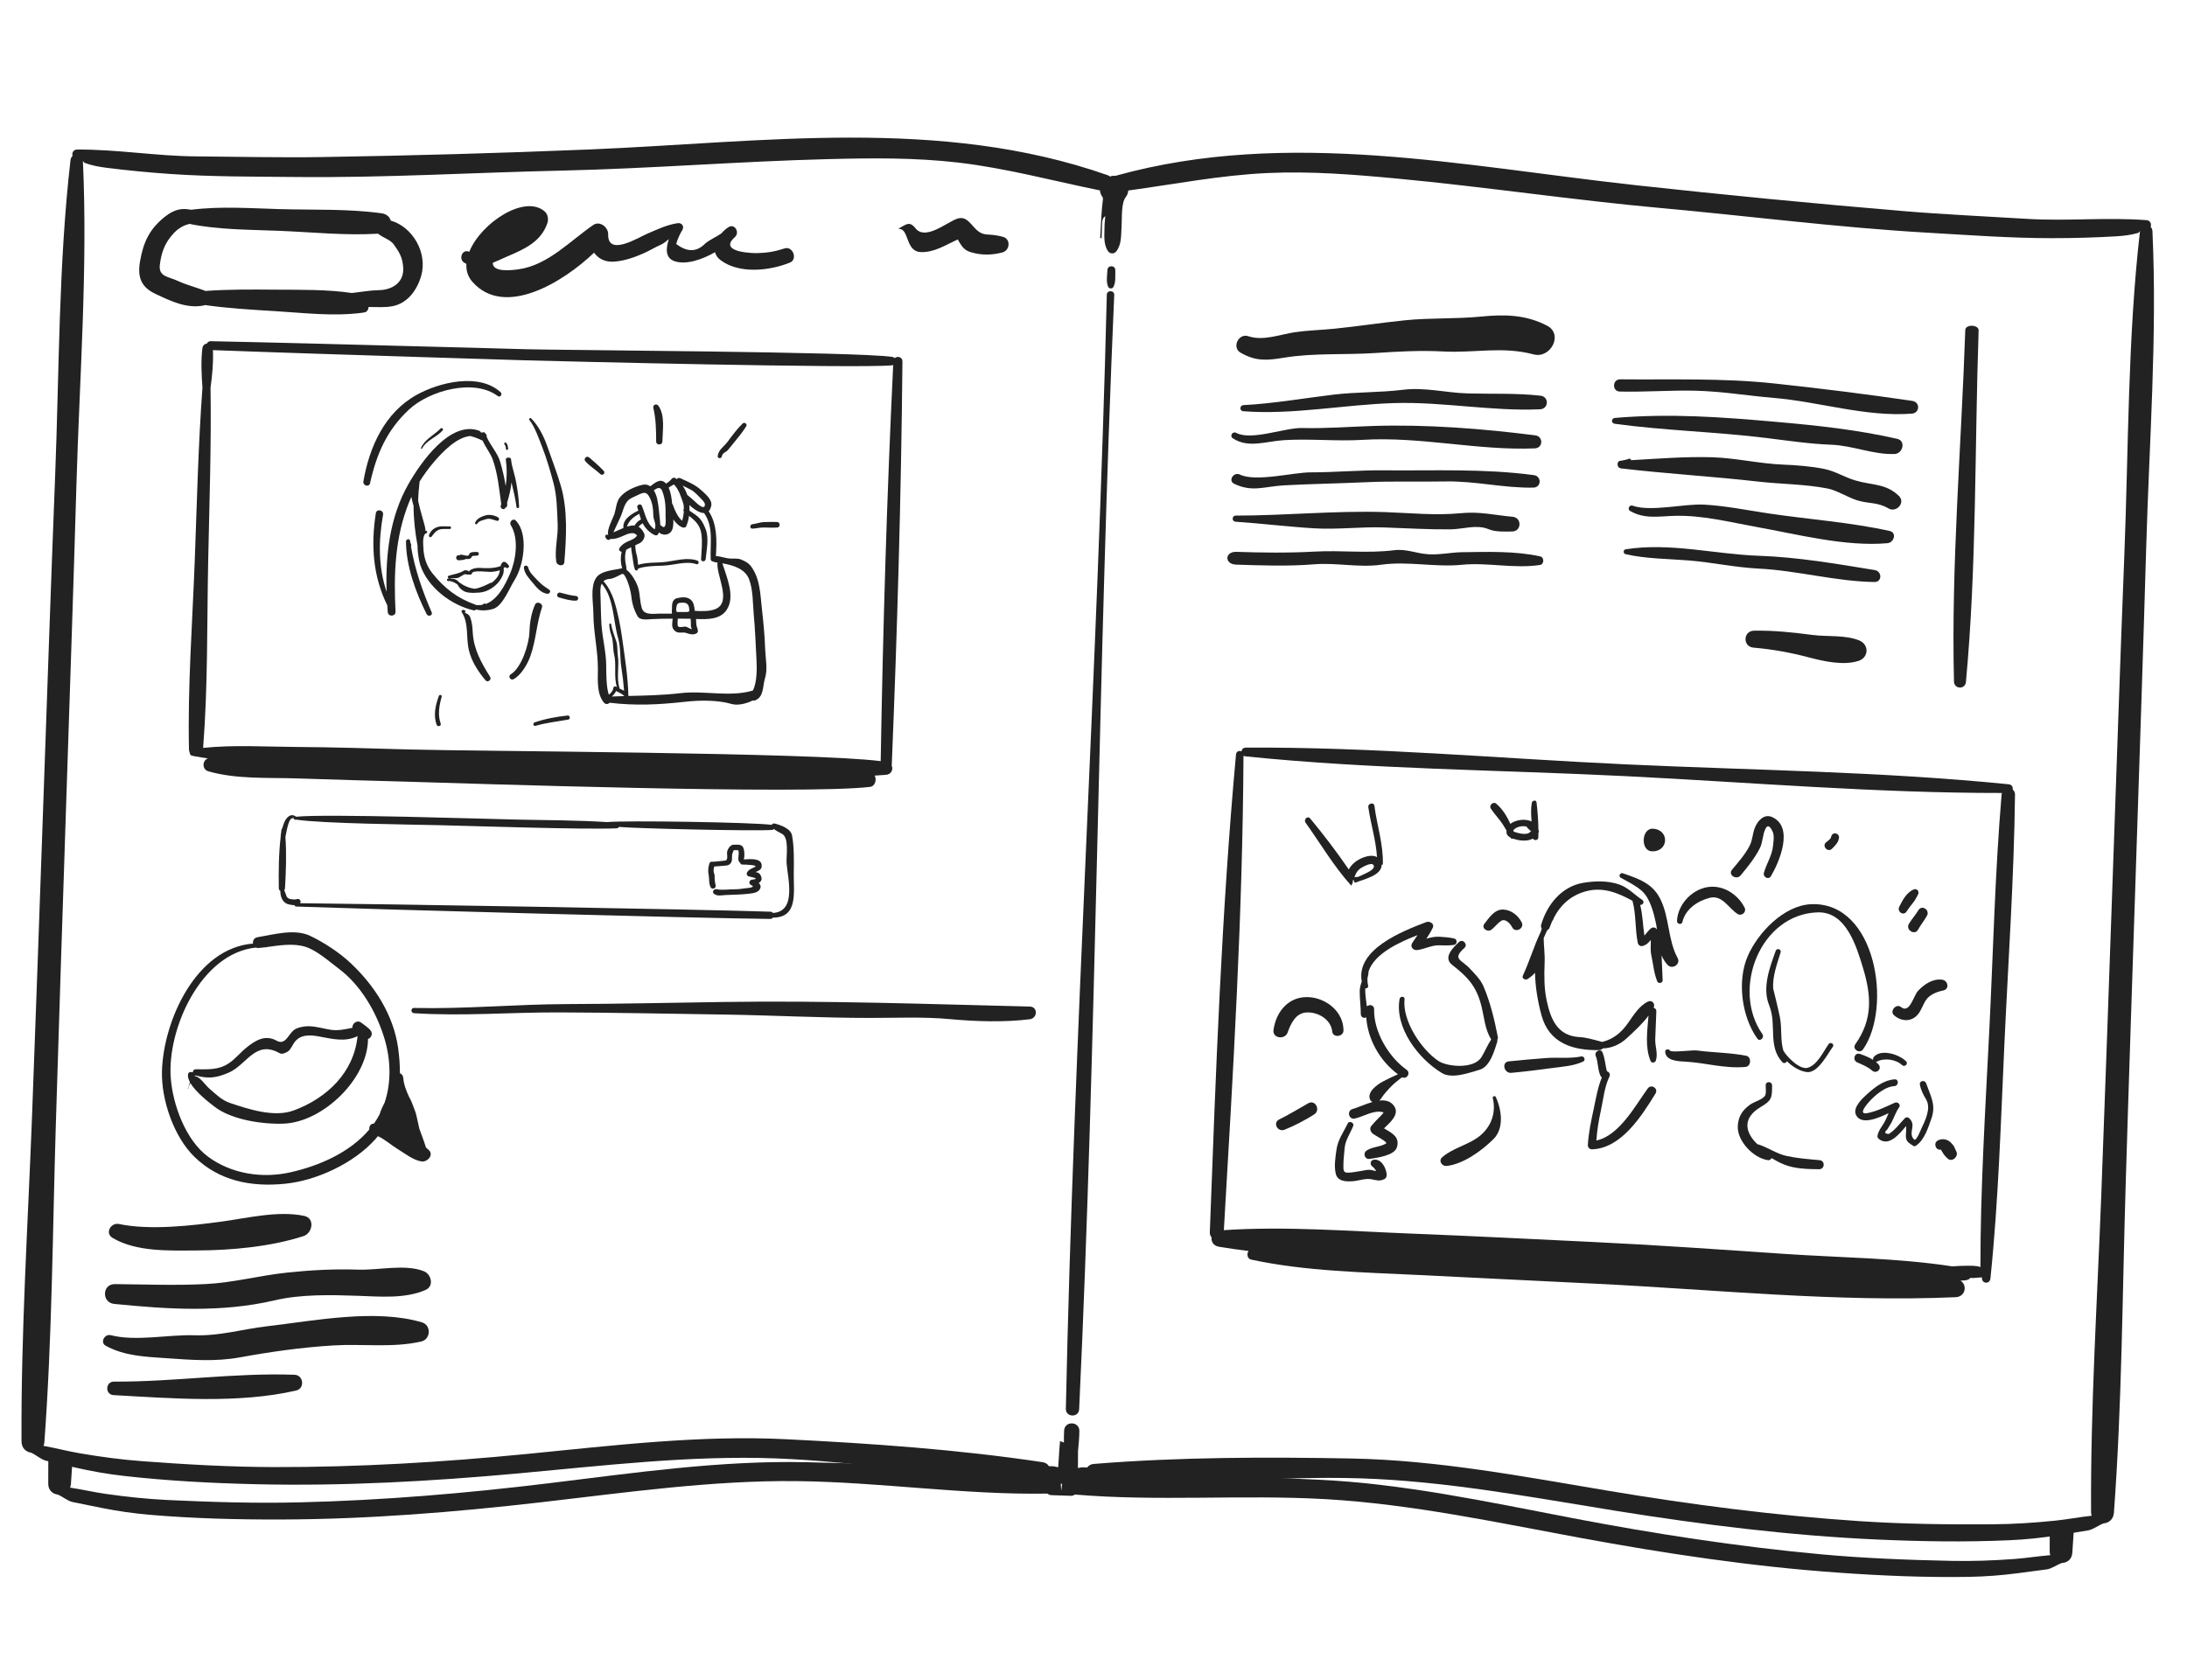 <?xml version="1.0" encoding="UTF-8" standalone="no"?>
<svg
   xmlns:dc="http://purl.org/dc/elements/1.1/"
   xmlns:cc="http://creativecommons.org/ns#"
   xmlns:rdf="http://www.w3.org/1999/02/22-rdf-syntax-ns#"
   xmlns:svg="http://www.w3.org/2000/svg"
   xmlns="http://www.w3.org/2000/svg"
   viewBox="0 0 340 261.25"
   height="261.25"
   width="340"
   xml:space="preserve"
   version="1.1"
   id="svg2"><defs
     id="defs6"><clipPath
       id="clipPath16"
       clipPathUnits="userSpaceOnUse"><path
         id="path18"
         d="M 0,209 272,209 272,0 0,0 0,209 Z" /></clipPath></defs><g
     transform="matrix(1.25,0,0,-1.25,0,261.25)"
     id="g10"><g
       id="g12"><g
         clip-path="url(#clipPath16)"
         id="g14"><g
           transform="translate(109.532,114.309)"
           id="g20"><path
             id="path22"
             style="fill:#222222;fill-opacity:1;fill-rule:nonzero;stroke:none"
             d="m 0,0 c -8.573,1.095 -50.091,1.212 -58.72,1.453 -4.643,0.128 -9.284,0.283 -13.929,0.311 -3.797,0.022 -7.807,0.28 -11.62,-0.118 0.603,7.709 0.472,15.524 0.629,23.254 0.147,7.176 0.401,14.364 0.293,21.541 0.206,1.564 0.37,3.143 0.296,4.691 8.627,-0.322 17.257,-0.588 25.885,-0.864 4.337,-0.135 8.671,-0.28 13.007,-0.405 4.247,-0.119 41.323,-1.025 45.557,-0.622 0.061,0.007 0.108,0.025 0.158,0.042 C 0.76,32.88 0.282,16.421 0,0 m 1.375,-0.551 c 0.687,16.736 1.176,33.528 1.331,50.28 0.004,0.561 -0.643,0.703 -0.957,0.409 -0.081,0.073 -0.181,0.133 -0.32,0.152 -4.201,0.648 -41.299,0.829 -45.549,0.955 -4.336,0.129 -8.672,0.234 -13.009,0.348 -8.728,0.232 -17.457,0.468 -26.187,0.65 -0.246,0.004 -0.402,-0.122 -0.482,-0.289 -0.27,-0.038 -0.519,-0.228 -0.564,-0.598 -0.191,-1.599 -0.11,-3.248 0.009,-4.887 -0.525,-7.157 -0.689,-14.35 -0.957,-21.52 -0.296,-7.81 -0.89,-15.687 -0.718,-23.496 0.003,-0.15 0.037,-0.278 0.09,-0.391 0,-0.174 0.093,-0.346 0.284,-0.388 0.062,-0.013 0.123,-0.022 0.182,-0.032 0.098,-0.036 0.202,-0.055 0.305,-0.057 0.495,-0.095 0.997,-0.174 1.5,-0.243 -0.731,-0.25 -0.745,-1.373 0.03,-1.6 3.538,-1.027 7.48,-0.766 11.138,-0.895 4.371,-0.154 8.745,-0.262 13.115,-0.389 8.348,-0.243 49.744,-1.647 58.052,-0.662 0.648,0.077 0.853,0.892 0.588,1.405 0.464,0.033 0.928,0.061 1.392,0.096 0.687,0.053 0.929,0.674 0.723,1.133 0.001,0.006 0.004,0.01 0.004,0.019" /></g><g
           transform="translate(264.204,139.879)"
           id="g24"><path
             id="path26"
             style="fill:#222222;fill-opacity:1;fill-rule:nonzero;stroke:none"
             d="m 0,0 c -0.518,-13.088 -0.949,-26.183 -1.418,-39.275 -0.479,-13.476 -0.94,-26.955 -1.453,-40.429 -0.502,-13.079 -1.337,-26.195 -1.265,-39.282 0,-0.17 0.03,-0.321 0.074,-0.462 -1.508,-0.163 -3.027,-0.456 -4.526,-0.611 -2.628,-0.268 -5.226,-0.439 -7.87,-0.454 -5.489,-0.036 -10.968,0.027 -16.445,0.39 -10.487,0.695 -20.883,2.04 -31.242,3.775 -10.523,1.765 -21.249,3.816 -31.944,4.02 -10.628,0.2 -21.507,0.185 -32.103,-0.678 -0.364,-0.029 -0.629,-0.206 -0.791,-0.442 -0.088,0.005 -0.178,0.012 -0.268,0.017 -0.315,0.02 -0.607,-0.012 -0.892,-0.075 0.017,0.325 -0.002,0.658 0.008,0.984 0.01,0.373 0.004,0.743 0.004,1.116 0.086,0.825 0.159,1.655 0.17,2.497 0.014,1.224 -1.828,1.287 -1.896,0.064 -0.028,-0.502 -0.033,-1.001 -0.026,-1.499 -0.165,0.054 -0.325,0.114 -0.484,0.183 -0.059,-0.759 -0.13,-1.517 -0.162,-2.279 -0.013,-0.326 -0.059,-0.658 -0.065,-0.982 -0.28,0.08 -0.57,0.133 -0.887,0.136 -0.09,0 -0.18,0 -0.27,0.001 -0.144,0.247 -0.397,0.44 -0.761,0.496 -10.512,1.581 -21.363,2.34 -31.98,2.861 -10.683,0.53 -21.525,-0.788 -32.145,-1.831 -10.453,-1.026 -20.917,-1.658 -31.428,-1.637 -5.487,0.011 -10.96,0.323 -16.432,0.732 -2.636,0.195 -5.217,0.545 -7.82,0.991 -1.485,0.255 -2.981,0.65 -4.474,0.918 0.053,0.137 0.092,0.284 0.105,0.455 0.964,13.052 1.023,26.193 1.418,39.276 0.404,13.478 0.864,26.957 1.303,40.435 0.426,13.093 0.886,26.187 1.263,39.281 0.385,13.421 1.427,27.012 0.808,40.428 0.058,-0.126 0.137,-0.234 0.258,-0.277 0.872,-0.31 1.688,-0.469 2.602,-0.586 2.637,-0.337 5.338,-0.596 7.989,-0.778 5.179,-0.357 10.446,-0.324 15.635,-0.378 11.052,-0.116 22.073,0.552 33.108,0.797 11.021,0.247 22.012,1.145 33.038,1.426 5.448,0.138 10.809,0.202 16.233,-0.428 5.966,-0.693 11.762,-2.272 17.634,-3.464 0.013,-0.24 0.087,-0.483 0.243,-0.708 0.053,-0.079 0.092,-0.175 0.133,-0.271 -0.205,-1.622 -0.255,-3.266 -0.35,-4.915 0.034,-0.023 0.174,-0.06 0.174,-0.087 l 0.065,1.898 c 0.015,0.418 0.125,0.709 0.393,0.88 -0.02,-0.464 -0.093,-0.896 -0.091,-1.212 0.003,-1.075 -0.186,-2.16 0.401,-3.096 0.264,-0.42 0.796,-0.437 1.088,-0.037 0.652,0.893 0.551,1.989 0.629,3.06 0.068,0.94 -0.082,2.909 0.531,3.677 0.194,0.249 0.285,0.523 0.297,0.798 5.728,0.785 11.418,1.894 17.208,2.17 5.455,0.257 10.798,-0.173 16.226,-0.683 10.982,-1.031 21.884,-2.677 32.865,-3.672 10.99,-0.999 21.94,-2.415 32.975,-3.053 5.182,-0.299 10.433,-0.691 15.624,-0.689 2.658,0 5.369,0.075 8.021,0.233 0.921,0.054 1.747,0.158 2.64,0.405 0.12,0.035 0.207,0.138 0.276,0.26 C 0.416,27.048 0.53,13.416 0,0 m 0.157,-78.653 c 0.393,13.094 0.843,26.187 1.269,39.282 0.438,13.478 0.91,26.954 1.297,40.435 0.375,13.046 1.379,26.256 0.775,39.297 -0.012,0.229 -0.099,0.406 -0.221,0.53 0.007,0.034 0.015,0.064 0.022,0.097 0.085,0.37 -0.136,0.713 -0.529,0.744 -4.925,0.376 -9.902,-0.14 -14.844,0.16 -5.193,0.32 -10.398,0.547 -15.583,0.983 -11.058,0.932 -22.057,1.995 -33.085,3.204 -21.44,2.353 -43.28,7.087 -64.567,1.215 -0.044,-0.015 -0.073,-0.037 -0.113,-0.053 -0.051,0.007 -0.105,0.016 -0.16,0.017 -0.193,0.007 -0.384,-0.029 -0.565,-0.093 -0.09,0.064 -0.191,0.124 -0.315,0.168 -20.836,7.308 -42.947,4.075 -64.496,3.191 -11.085,-0.456 -22.133,-0.767 -33.228,-0.941 -5.203,-0.083 -10.41,0.045 -15.614,0.083 -4.95,0.033 -9.881,0.889 -14.822,0.849 -0.393,-0.003 -0.637,-0.331 -0.578,-0.707 0.005,-0.032 0.012,-0.064 0.016,-0.097 -0.13,-0.118 -0.228,-0.286 -0.253,-0.515 -1.494,-12.969 -1.395,-26.216 -1.909,-39.256 -0.532,-13.476 -0.981,-26.955 -1.462,-40.433 -0.468,-13.091 -0.913,-26.184 -1.413,-39.274 -0.513,-13.463 -1.382,-26.964 -1.308,-40.436 0.005,-0.843 0.578,-1.314 1.206,-1.404 0.64,-0.298 1.247,-0.858 1.855,-1 1.196,-0.283 2.396,-0.562 3.595,-0.838 2.025,-0.466 4.036,-0.819 6.098,-1.051 5.46,-0.617 10.956,-0.904 16.447,-1.031 10.853,-0.252 21.712,0.357 32.516,1.34 10.626,0.967 21.436,2.271 32.123,1.872 10.472,-0.393 20.953,-2.327 31.426,-2.422 0.127,-0.118 0.298,-0.198 0.521,-0.212 0.685,-0.042 1.372,-0.085 2.057,-0.126 0.592,-0.036 1.068,-0.342 1.65,-0.43 0.244,-0.035 0.445,0.057 0.601,0.208 0.146,-0.16 0.342,-0.266 0.588,-0.247 0.584,0.047 1.081,0.32 1.674,0.315 0.686,-0.005 1.374,-0.009 2.061,-0.014 0.224,-0.001 0.4,0.068 0.535,0.176 10.455,-0.62 21.043,0.597 31.519,0.274 10.687,-0.332 21.384,-2.368 31.919,-4.058 10.71,-1.716 21.502,-3.065 32.349,-3.554 5.487,-0.247 10.989,-0.335 16.478,-0.092 2.073,0.092 4.104,0.306 6.155,0.632 1.217,0.195 2.431,0.393 3.645,0.592 0.617,0.101 1.261,0.616 1.918,0.871 0.635,0.049 1.237,0.478 1.298,1.32 0.994,13.433 1.047,26.966 1.452,40.429" /></g><g
           transform="translate(131.918,24.74)"
           id="g28"><path
             id="path30"
             style="fill:#222222;fill-opacity:1;fill-rule:nonzero;stroke:none"
             d="M 0,0 C -0.004,0.146 0.022,0.269 0.061,0.384 -10.363,1.652 -21.121,2.114 -31.646,2.35 -42.245,2.589 -53,1.034 -63.531,-0.252 c -10.37,-1.265 -20.747,-2.146 -31.173,-2.393 -5.444,-0.131 -10.874,0.032 -16.302,0.29 -2.614,0.124 -5.173,0.394 -7.76,0.764 -1.471,0.21 -2.955,0.557 -4.436,0.779 0.051,0.134 0.092,0.278 0.104,0.444 0.08,1.06 0.143,2.118 0.211,3.179 -0.079,-0.003 -0.158,0 -0.245,0.014 -0.63,0.06 -1.202,0.2 -1.756,0.406 -0.341,0.079 -0.68,0.162 -1.021,0.242 -0.009,-1.274 -0.016,-2.547 -0.009,-3.819 0.006,-0.819 0.572,-1.262 1.197,-1.333 0.634,-0.274 1.238,-0.802 1.839,-0.926 1.189,-0.246 2.379,-0.486 3.569,-0.724 2.007,-0.401 4.005,-0.692 6.049,-0.865 5.417,-0.46 10.869,-0.599 16.315,-0.583 10.765,0.032 21.538,0.903 32.255,2.135 10.538,1.208 21.26,2.753 31.862,2.64 10.389,-0.113 20.784,-1.727 31.175,-1.553 0.127,-0.111 0.296,-0.186 0.516,-0.194 0.422,-0.013 0.843,-0.028 1.265,-0.042 C 0.069,-1.196 0.014,-0.601 0,0" /></g><g
           transform="translate(132.138,24.733)"
           id="g32"><path
             id="path34"
             style="fill:#222222;fill-opacity:1;fill-rule:nonzero;stroke:none"
             d="m 0,0 c 0.013,0.144 -0.004,0.271 -0.036,0.387 10.485,0.556 21.251,0.281 31.767,-0.2 10.592,-0.485 21.214,-2.77 31.632,-4.771 10.26,-1.967 20.555,-3.553 30.938,-4.512 5.423,-0.501 10.851,-0.709 16.284,-0.821 2.619,-0.055 5.189,0.041 7.795,0.233 1.483,0.109 2.986,0.355 4.479,0.476 -0.043,0.136 -0.073,0.284 -0.073,0.449 -0.008,1.063 0.001,2.124 0.007,3.187 0.078,-0.008 0.158,-0.013 0.245,-0.002 0.63,0.015 1.213,0.117 1.777,0.284 0.346,0.055 0.692,0.116 1.037,0.17 -0.077,-1.271 -0.158,-2.54 -0.253,-3.807 -0.06,-0.82 -0.657,-1.223 -1.285,-1.251 -0.65,-0.229 -1.289,-0.717 -1.898,-0.798 -1.203,-0.163 -2.405,-0.324 -3.609,-0.478 -2.029,-0.264 -4.042,-0.417 -6.094,-0.452 -5.436,-0.089 -10.883,0.143 -16.317,0.532 -10.738,0.763 -21.425,2.37 -32.034,4.327 C 53.932,-5.12 43.338,-2.85 32.753,-2.241 22.383,-1.645 11.9,-2.547 1.547,-1.665 1.412,-1.767 1.238,-1.83 1.016,-1.823 0.596,-1.809 0.173,-1.793 -0.247,-1.779 -0.151,-1.189 -0.057,-0.598 0,0" /></g><g
           transform="translate(138.71,175.392)"
           id="g36"><path
             id="path38"
             style="fill:#222222;fill-opacity:1;fill-rule:nonzero;stroke:none"
             d="m 0,0 c 0.014,0.627 -0.945,0.658 -0.975,0.032 -0.029,-0.656 -0.192,-1.508 0.1,-2.116 0.118,-0.243 0.499,-0.256 0.633,-0.022 C 0.09,-1.519 -0.015,-0.657 0,0" /></g><g
           transform="translate(138.578,172.31)"
           id="g40"><path
             id="path42"
             style="fill:#222222;fill-opacity:1;fill-rule:nonzero;stroke:none"
             d="m 0,0 c 0.026,0.593 -0.905,0.625 -0.922,0.031 -1.124,-46.222 -4.12,-92.376 -5.095,-138.613 -0.022,-1.067 1.602,-1.123 1.653,-0.058 C -2.187,-92.443 -2.028,-46.193 0,0" /></g><g
           transform="translate(37.838,57.732)"
           id="g44"><path
             id="path46"
             style="fill:#222222;fill-opacity:1;fill-rule:nonzero;stroke:none"
             d="m 0,0 c -3.206,0.678 -6.975,-0.252 -10.223,-0.698 -3.835,-0.524 -8.967,-1.113 -12.817,-0.31 -1.01,0.211 -1.793,-1.138 -0.798,-1.727 2.971,-1.765 7.082,-1.575 10.434,-1.564 4.284,0.011 9.228,0.46 13.319,1.788 C 1.019,-2.152 1.374,-0.293 0,0" /></g><g
           transform="translate(52.709,50.852)"
           id="g48"><path
             id="path50"
             style="fill:#222222;fill-opacity:1;fill-rule:nonzero;stroke:none"
             d="m 0,0 c -2.338,0.92 -5.622,0.11 -8.15,0.195 -2.988,0.103 -5.912,-0.058 -8.883,-0.372 -3.396,-0.358 -6.645,-1.25 -10.078,-1.421 -3.779,-0.193 -7.528,-0.042 -11.309,-0.006 -1.603,0.016 -1.657,-2.309 -0.086,-2.465 6.708,-0.668 13.311,-1.103 19.951,0.445 3.279,0.768 6.947,0.682 10.294,0.566 2.759,-0.093 5.908,-0.402 8.485,0.732 C 1.311,-1.847 0.93,-0.366 0,0" /></g><g
           transform="translate(52.482,44.489)"
           id="g52"><path
             id="path54"
             style="fill:#222222;fill-opacity:1;fill-rule:nonzero;stroke:none"
             d="m 0,0 c -5.8,1.718 -13.351,0.202 -19.284,-0.488 -3.097,-0.363 -5.839,-1.22 -9.017,-1.119 -3.242,0.105 -7.267,-0.792 -10.401,0.01 -0.777,0.199 -1.382,-0.913 -0.614,-1.326 2.359,-1.27 4.845,-1.349 7.489,-1.534 3.143,-0.218 6.086,-0.46 9.192,0.103 3.887,0.707 7.684,1.245 11.639,1.485 3.579,0.217 7.43,-0.328 10.914,0.491 C 1.099,-2.099 1.177,-0.348 0,0" /></g><g
           transform="translate(36.638,37.968)"
           id="g56"><path
             id="path58"
             style="fill:#222222;fill-opacity:1;fill-rule:nonzero;stroke:none"
             d="m 0,0 c -7.423,0.274 -14.994,-0.895 -22.457,-0.85 -1.083,0.006 -1.14,-1.618 -0.057,-1.68 C -15.19,-2.933 -7.01,-3.617 0.197,-1.96 1.298,-1.707 1.119,-0.042 0,0" /></g><g
           transform="translate(246.084,167.891)"
           id="g60"><path
             id="path62"
             style="fill:#222222;fill-opacity:1;fill-rule:nonzero;stroke:none"
             d="m 0,0 c 0.026,0.738 -1.633,0.794 -1.659,0.057 -0.503,-14.742 -1.762,-29.231 -1.406,-43.741 0.026,-0.959 1.397,-1.005 1.487,-0.051 C -0.234,-29.282 -0.503,-14.742 0,0" /></g><g
           transform="translate(192.402,168.488)"
           id="g64"><path
             id="path66"
             style="fill:#222222;fill-opacity:1;fill-rule:nonzero;stroke:none"
             d="m 0,0 c -2.644,1.373 -5.279,1.417 -8.216,1.127 -3.162,-0.312 -6.355,-0.142 -9.49,-0.466 -2.921,-0.301 -5.843,-0.752 -8.78,-1.048 -1.6,-0.16 -3.223,-0.196 -4.814,-0.424 -1.921,-0.278 -3.956,-1.129 -5.854,-0.504 -1.221,0.401 -2.082,-1.407 -0.949,-2.055 1.896,-1.083 3.27,-0.972 5.388,-0.619 3.685,0.612 7.591,0.332 11.324,0.58 2.911,0.194 5.583,0.347 8.512,0.194 3.934,-0.206 7.286,0.675 11.224,-0.364 C 0.436,-4.13 2.081,-1.081 0,0" /></g><g
           transform="translate(191.593,159.773)"
           id="g68"><path
             id="path70"
             style="fill:#222222;fill-opacity:1;fill-rule:nonzero;stroke:none"
             d="m 0,0 c -2.985,0.336 -6.03,0.198 -9.032,0.282 -2.8,0.079 -5.32,0.795 -8.123,0.449 -2.829,-0.352 -5.701,-0.258 -8.541,-0.595 -3.749,-0.447 -7.472,-1.114 -11.246,-1.309 -0.483,-0.026 -0.519,-0.722 -0.026,-0.761 6.262,-0.471 12.589,0.84 18.854,1.017 5.99,0.171 12.012,-1.037 18.055,-0.775 C 1.035,-1.645 1.089,-0.119 0,0" /></g><g
           transform="translate(237.82,159.13)"
           id="g72"><path
             id="path74"
             style="fill:#222222;fill-opacity:1;fill-rule:nonzero;stroke:none"
             d="m 0,0 c -5.676,0.829 -11.439,1.554 -17.146,2.163 -6.471,0.693 -12.689,0.452 -19.171,0.516 -0.979,0.011 -1.034,-1.495 -0.052,-1.52 3.12,-0.076 6.232,0.174 9.351,0.106 3.323,-0.076 6.517,-0.622 9.811,-0.899 5.693,-0.476 11.402,-2.387 17.153,-1.957 C 0.973,-1.514 1.018,-0.15 0,0" /></g><g
           transform="translate(190.934,154.841)"
           id="g76"><path
             id="path78"
             style="fill:#222222;fill-opacity:1;fill-rule:nonzero;stroke:none"
             d="m 0,0 c -6.584,0.837 -13.497,1.375 -20.135,1.167 -2.978,-0.093 -5.873,-0.331 -8.864,-0.256 -2.108,0.054 -6.32,-1.615 -8.185,-0.604 -0.447,0.243 -0.856,-0.386 -0.425,-0.673 1.933,-1.278 4.131,-0.372 6.371,-0.232 3.256,0.202 6.516,-0.163 9.78,0.037 7.192,0.441 14.254,-1.351 21.402,-1.062 C 0.998,-1.581 1.034,-0.131 0,0" /></g><g
           transform="translate(235.949,154.409)"
           id="g80"><path
             id="path82"
             style="fill:#222222;fill-opacity:1;fill-rule:nonzero;stroke:none"
             d="m 0,0 c -4.984,1.126 -9.838,1.648 -14.946,2.099 -6.859,0.608 -13.259,1.082 -20.157,0.498 -0.465,-0.04 -0.493,-0.662 -0.024,-0.726 6.283,-0.862 12.648,-0.995 18.954,-1.781 2.667,-0.332 5.305,-0.728 7.995,-0.827 C -5.5,-0.84 -2.974,-1.987 -0.322,-1.89 0.709,-1.852 1.125,-0.253 0,0" /></g><g
           transform="translate(190.765,149.892)"
           id="g84"><path
             id="path86"
             style="fill:#222222;fill-opacity:1;fill-rule:nonzero;stroke:none"
             d="m 0,0 c -6.301,0.837 -12.358,0.534 -18.678,0.596 -3.024,0.03 -6.044,-0.254 -9.071,-0.252 -2.169,0.002 -6.82,-1.228 -8.812,-0.276 -0.774,0.371 -1.499,-0.76 -0.719,-1.139 2.256,-1.098 3.787,-0.332 6.256,-0.198 3.364,0.18 6.723,0.228 10.091,0.384 3.302,0.154 6.647,0.036 9.957,0.098 3.675,0.071 7.267,-0.843 10.921,-0.767 C 0.961,-1.532 0.983,-0.13 0,0" /></g><g
           transform="translate(236.17,147.301)"
           id="g88"><path
             id="path90"
             style="fill:#222222;fill-opacity:1;fill-rule:nonzero;stroke:none"
             d="m 0,0 c -1.633,1.589 -3.368,1.307 -5.457,1.94 -1.422,0.43 -2.42,1.137 -3.892,1.433 -1.516,0.307 -3.505,0.468 -5.015,0.523 -2.998,0.112 -5.884,0.829 -8.884,0.917 -3.303,0.1 -6.716,-0.178 -10.041,-0.366 -0.059,0.168 -0.267,0.27 -0.436,0.114 -0.264,-0.059 -0.53,-0.12 -0.796,-0.18 -0.615,0.062 -0.637,-0.885 -0.032,-0.956 5.676,-0.667 11.375,-0.994 17.035,-1.637 2.841,-0.324 5.848,-0.315 8.648,-0.863 1.188,-0.234 2.556,-1.135 3.746,-1.49 1.462,-0.433 2.421,-0.175 3.835,-0.992 C -0.315,-2.121 0.86,-0.832 0,0" /></g><g
           transform="translate(188.128,144.708)"
           id="g92"><path
             id="path94"
             style="fill:#222222;fill-opacity:1;fill-rule:nonzero;stroke:none"
             d="m 0,0 c -2.395,0.222 -4.076,0.681 -6.512,0.443 -3.09,-0.303 -6.285,0.037 -9.382,0.14 -6.163,0.203 -12.365,-0.438 -18.543,-0.435 -0.49,0 -0.516,-0.727 -0.025,-0.76 3.276,-0.222 6.53,-0.629 9.811,-0.825 2.911,-0.171 5.777,0.213 8.691,0.11 2.74,-0.095 5.487,-0.26 8.227,-0.237 1.504,0.015 3.266,0.642 4.723,0.027 0.872,-0.369 2.045,-0.302 2.948,-0.292 C 1.122,-1.82 1.173,-0.106 0,0" /></g><g
           transform="translate(235.015,142.943)"
           id="g96"><path
             id="path98"
             style="fill:#222222;fill-opacity:1;fill-rule:nonzero;stroke:none"
             d="m 0,0 c -4.925,1.091 -10.138,1.447 -15.139,2.195 -2.663,0.399 -5.222,0.928 -7.923,1.082 -2.489,0.142 -6.635,-0.935 -8.92,-0.127 -0.39,0.139 -0.659,-0.447 -0.305,-0.653 1.807,-1.048 3.568,-0.668 5.575,-0.614 3.438,0.092 6.815,-0.782 10.159,-1.384 5.104,-0.919 11.112,-2.486 16.295,-2.018 C 0.538,-1.449 0.934,-0.205 0,0" /></g><g
           transform="translate(191.55,139.782)"
           id="g100"><path
             id="path102"
             style="fill:#222222;fill-opacity:1;fill-rule:nonzero;stroke:none"
             d="m 0,0 c -3.103,0.686 -6.554,0.562 -9.724,0.519 -1.403,-0.021 -2.75,-0.344 -4.167,-0.256 -1.549,0.096 -2.727,0.697 -4.266,0.504 -3.36,-0.42 -6.543,0.015 -9.908,-0.172 -3.298,-0.186 -6.751,-0.131 -9.699,-0.03 -1.476,0.052 -1.53,-1.538 -0.055,-1.589 2.949,-0.098 6.41,-0.23 9.7,0.038 2.79,0.227 5.602,-0.442 8.365,-0.049 3.288,0.465 6.666,-0.339 10.008,-0.011 3.239,0.317 6.494,-0.509 9.725,-0.022 C 0.513,-0.986 0.527,-0.117 0,0" /></g><g
           transform="translate(233.167,138.079)"
           id="g104"><path
             id="path106"
             style="fill:#222222;fill-opacity:1;fill-rule:nonzero;stroke:none"
             d="m 0,0 c -4.748,0.775 -9.575,1.613 -14.388,1.777 -5.518,0.189 -11.072,1.681 -16.605,0.805 -0.298,-0.047 -0.316,-0.531 -0.018,-0.599 2.594,-0.595 5.272,-0.571 7.919,-0.79 2.904,-0.237 5.74,-0.865 8.649,-1.01 4.808,-0.242 9.595,-1.594 14.394,-1.669 C 0.935,-1.501 0.92,-0.15 0,0" /></g><g
           transform="translate(231.248,129.319)"
           id="g108"><path
             id="path110"
             style="fill:#222222;fill-opacity:1;fill-rule:nonzero;stroke:none"
             d="m 0,0 c -1.74,0.715 -3.954,0.447 -5.82,0.688 -2.473,0.32 -4.77,0.573 -7.28,0.532 -1.36,-0.023 -1.427,-1.991 -0.071,-2.109 2.373,-0.207 4.575,-0.604 6.875,-1.21 1.871,-0.495 4.343,-1.05 6.211,-0.434 C 1.18,-2.114 1.23,-0.505 0,0" /></g><g
           transform="translate(47.152,172.905)"
           id="g112"><path
             id="path114"
             style="fill:#222222;fill-opacity:1;fill-rule:nonzero;stroke:none"
             d="m 0,0 c -1.142,-0.019 -2.265,-0.236 -3.396,-0.356 -3.146,0.459 -6.333,0.389 -9.517,0.415 -2.919,0.023 -5.814,0.049 -8.713,-0.163 -0.032,0.017 -0.059,0.042 -0.095,0.057 -1.112,0.411 -2.293,0.721 -3.371,1.217 -1.148,0.533 -2.364,0.492 -2.178,1.995 0.197,1.577 0.633,2.755 1.738,3.929 0.612,0.646 1.231,0.961 1.915,1.148 3.661,-0.738 7.422,-0.713 11.147,-0.861 4.068,-0.16 8.266,-0.607 12.336,-0.36 C 0.49,6.509 1.404,6.277 1.819,5.691 2.509,4.719 2.938,4.043 2.998,2.737 3.084,0.907 1.577,0.027 0,0 M 1.445,8.652 C 1.318,9.09 0.951,9.469 0.326,9.556 c -4.158,0.584 -8.511,0.403 -12.704,0.524 -3.673,0.104 -7.371,0.38 -11.023,-0.081 -1.079,0.22 -2.022,0.097 -3.215,-0.846 -1.952,-1.543 -2.706,-3.185 -3.119,-5.569 -0.339,-1.956 0.116,-3.213 1.94,-4.062 1.915,-0.893 3.87,-1.859 6.01,-1.424 0.046,0.009 0.076,0.033 0.118,0.047 2.871,-0.407 5.755,-0.576 8.663,-0.753 3.637,-0.219 7.266,-0.679 10.891,-0.208 0.457,0.058 0.721,0.12 0.803,0.722 0.975,0 2,-0.09 2.969,0.096 1.88,0.359 3.067,2.01 3.574,3.784 0.816,2.85 -1.056,6.083 -3.788,6.866" /></g><g
           transform="translate(97.58,178.094)"
           id="g116"><path
             id="path118"
             style="fill:#222222;fill-opacity:1;fill-rule:nonzero;stroke:none"
             d="m 0,0 c -1.202,-0.394 -2.179,-0.554 -3.469,-0.586 -0.157,-0.003 -4.41,0.017 -3.026,1.685 0.134,0.127 0.263,0.253 0.376,0.375 0.531,0.579 -0.101,1.644 -0.847,1.179 -0.31,-0.193 -0.629,-0.469 -0.905,-0.791 -0.62,-0.436 -1.312,-0.71 -1.954,-1.209 -1.068,-1.12 -2.287,-1.152 -3.656,-0.093 0.183,0.627 0.444,1.216 0.786,1.77 0.236,0.436 -0.105,0.879 -0.582,0.813 -1.329,-0.186 -2.533,-0.77 -3.763,-1.294 -1.201,-0.516 -4.968,-2.897 -4.903,-0.088 0.021,0.873 -1.039,1.717 -1.858,1.153 -2.878,-1.979 -5.654,-5.01 -9.284,-5.51 -0.886,-0.123 -3.239,-0.405 -3.206,0.806 0.617,0.247 1.225,0.549 1.812,0.799 2.112,0.896 4.218,1.83 4.986,4.173 0.146,0.449 0.045,1.069 -0.32,1.396 -2.457,2.211 -7.935,-1.377 -9.402,-4.99 -0.018,0.007 -0.04,0.007 -0.056,0.014 -0.815,0.333 -1.283,-0.882 -0.621,-1.343 0.107,-0.073 0.21,-0.136 0.316,-0.191 -0.042,-0.806 0.174,-1.57 0.746,-2.22 3.985,-4.53 11.269,-0.07 15.135,3.623 0.559,-0.775 1.428,-1.229 2.649,-1.103 1.246,0.126 2.42,0.536 3.558,1.046 0.704,0.317 1.372,0.723 2.079,1.04 0.382,0.172 0.702,0.432 1.015,0.7 -0.379,-1.126 -0.477,-2.354 0.725,-2.748 1.416,-0.464 3.37,0.18 5.017,1.126 0.089,-0.355 0.297,-0.691 0.675,-0.978 2.309,-1.758 6.108,-1.352 8.648,-0.311 C 1.662,-1.35 1.019,0.333 0,0" /></g><g
           transform="translate(124.75,179.533)"
           id="g120"><path
             id="path122"
             style="fill:#222222;fill-opacity:1;fill-rule:nonzero;stroke:none"
             d="m 0,0 c -0.633,0.175 -1.247,0.257 -1.904,0.288 -1.297,0.063 -1.615,0.959 -2.445,1.683 -0.456,0.401 -0.91,0.463 -1.471,0.243 -1.336,-0.529 -3.875,-2.669 -5.077,-1.14 -0.744,0.946 -1.184,0.446 -2.071,-0.032 -0.024,-0.014 -0.017,-0.056 0.012,-0.056 1.286,0.077 0.796,-2.788 2.698,-2.878 1.694,-0.08 3.145,0.901 4.625,1.565 0.385,-0.618 0.639,-1.269 1.549,-1.557 1.33,-0.419 2.678,-0.412 4.017,-0.049 C 0.86,-1.683 0.985,-0.278 0,0" /></g><g
           transform="translate(244.637,51.53)"
           id="g124"><path
             id="path126"
             style="fill:#222222;fill-opacity:1;fill-rule:nonzero;stroke:none"
             d="m 0,0 c -0.615,0 -1.216,-0.03 -1.822,-0.077 -6.892,1.06 -13.988,1.082 -20.928,1.556 -7.966,0.546 -15.923,1.102 -23.9,1.485 -7.479,0.359 -14.958,0.742 -22.444,1.036 -7.718,0.303 -15.61,0.938 -23.331,0.43 1.153,19.624 2.343,39.363 2.44,59.02 0.066,-0.037 0.143,-0.065 0.237,-0.075 15.642,-1.609 31.597,-1.68 47.306,-2.465 15.546,-0.775 31.221,-2.112 46.788,-2.092 C 4.336,58.772 4.316,58.736 4.31,58.686 3.476,48.881 3.261,38.991 2.768,29.163 2.279,19.418 1.664,9.604 1.672,-0.16 1.149,0.022 0.557,0 0,0 m 5.971,58.605 c 0.002,0.296 -0.116,0.506 -0.29,0.648 0.054,0.283 -0.096,0.604 -0.481,0.645 -15.75,1.588 -31.756,1.745 -47.573,2.477 -15.712,0.726 -31.599,2.186 -47.324,2.085 -0.327,-0.003 -0.504,-0.223 -0.539,-0.466 -0.263,0.129 -0.641,0.013 -0.677,-0.374 -1.809,-19.736 -2.516,-39.663 -3.259,-59.469 -0.009,-0.266 0.082,-0.469 0.225,-0.614 -0.078,-0.501 0.207,-1.051 0.91,-1.171 1.22,-0.207 2.448,-0.374 3.682,-0.527 -0.248,-0.347 -0.156,-0.969 0.32,-1.072 6.773,-1.461 13.975,-1.578 20.881,-1.919 7.385,-0.362 14.77,-0.729 22.156,-1.092 14.755,-0.729 29.818,-2.31 44.58,-1.668 1.25,0.052 1.487,1.53 0.606,2.061 0.188,0.012 0.374,0.019 0.561,0.035 0.28,0.022 0.571,0.149 0.692,0.317 0.449,-0.04 -0.189,-0.059 1.417,0.057 l 0,-0.079 c 0,-0.745 0.981,-0.796 1.058,-0.056 1.004,9.693 1.291,19.512 1.74,29.246 0.475,10.297 1.199,20.63 1.315,30.936" /></g><g
           transform="translate(208.645,89.825)"
           id="g128"><path
             id="path130"
             style="fill:#222222;fill-opacity:1;fill-rule:nonzero;stroke:none"
             d="m 0,0 c -1.229,2.254 -0.986,4.999 -2.155,7.343 -0.976,1.954 -2.721,2.515 -4.66,3.191 -0.328,0.115 -0.578,-0.382 -0.266,-0.554 0.905,-0.5 1.849,-0.95 2.633,-1.641 1.02,-0.9 1.476,-2.723 1.748,-3.983 0.057,-0.273 0.099,-0.552 0.135,-0.83 -0.156,0.276 -0.479,0.356 -0.757,0.151 -0.236,-0.176 -0.527,-0.589 -0.808,-0.894 -0.194,1.274 -0.207,2.581 -0.526,3.824 0.332,-0.063 0.59,0.391 0.258,0.615 -1.02,0.682 -1.714,1.513 -2.885,1.925 -1.388,0.485 -3.054,0.439 -4.481,0.195 -2.679,-0.459 -4.495,-2.748 -5.203,-5.214 -0.055,-0.188 -0.014,-0.345 0.072,-0.466 -0.049,-0.136 -0.081,-0.278 -0.126,-0.415 -0.846,-1.76 -1.396,-3.671 -2.22,-5.442 -0.184,-0.392 0.358,-0.609 0.629,-0.409 0.391,0.288 0.64,0.459 0.877,0.768 0.04,-1.775 0.336,-3.565 0.812,-5.314 0.94,-3.449 3.882,-4.382 7.193,-4.312 0.174,0.002 0.311,0.089 0.409,0.204 1.132,0.035 2.16,0.488 3.022,1.291 0.907,0.845 1.917,1.753 2.682,2.783 -0.149,-1.857 -0.463,-3.914 0.258,-5.64 0.123,-0.295 0.561,-0.22 0.652,0.053 0.296,0.886 -0.112,1.763 -0.074,2.688 0.045,1.144 0.092,2.29 0.136,3.436 0.011,0.254 -0.153,0.405 -0.342,0.45 0.002,0.003 0.003,0.006 0.003,0.008 0.242,0.466 -0.185,1.002 -0.692,0.761 -1.079,-0.509 -1.79,-1.671 -2.456,-2.624 -0.884,-1.263 -1.874,-2.066 -3.288,-2.408 -0.036,0.02 -0.069,0.044 -0.115,0.055 -0.845,0.22 -1.789,0.511 -2.662,0.558 -2.762,0.148 -3.59,2.236 -4.084,4.544 -0.328,1.532 -0.319,3.091 -0.259,4.649 0.049,1.254 -0.115,2.141 -0.115,3.113 0.136,0.336 0.284,0.669 0.443,0.995 0.128,0.053 0.238,0.156 0.295,0.328 0.09,0.256 0.191,0.505 0.296,0.748 0.061,0.097 0.114,0.2 0.178,0.296 0.038,0.053 0.047,0.105 0.047,0.155 0.812,1.576 2.051,2.745 3.873,3.278 2.194,0.643 4.079,-0.153 5.909,-1.148 0.472,-1.674 0.303,-3.541 0.669,-5.257 0.052,-0.252 0.325,-0.436 0.58,-0.37 0.511,0.135 0.765,0.433 1.03,0.759 0.017,-0.64 -0.072,-1.271 0.065,-1.899 0.242,-1.108 0.315,-2.211 0.743,-3.27 0.127,-0.32 0.688,-0.202 0.667,0.144 -0.059,0.985 -0.066,2.049 -0.133,3.104 0.169,-0.422 0.407,-0.823 0.748,-1.189 C -0.656,-1.495 0.422,-0.774 0,0" /></g><g
           transform="translate(204.929,73.584)"
           id="g132"><path
             id="path134"
             style="fill:#222222;fill-opacity:1;fill-rule:nonzero;stroke:none"
             d="m 0,0 c -1.532,-2.117 -3.549,-5.882 -6.386,-6.47 0.086,1.27 0.284,2.466 0.562,3.735 0.313,1.438 0.425,2.893 1.072,4.24 0.145,0.302 -0.083,0.591 -0.329,0.639 -0.191,0.777 -0.239,1.586 -0.535,2.334 -0.227,0.569 -1.076,0.126 -0.845,-0.44 0.326,-0.802 0.217,-1.72 0.609,-2.502 0.035,-0.075 0.09,-0.123 0.149,-0.16 -0.507,-1.226 -0.718,-2.519 -0.996,-3.828 -0.332,-1.557 -0.649,-2.968 -0.749,-4.581 -0.017,-0.263 0.209,-0.54 0.484,-0.534 3.647,0.075 6.225,4.163 7.931,6.938 C 1.359,0.008 0.436,0.599 0,0" /></g><g
           transform="translate(217.173,77.657)"
           id="g136"><path
             id="path138"
             style="fill:#222222;fill-opacity:1;fill-rule:nonzero;stroke:none"
             d="M 0,0 C -2.035,0.396 -4.114,0.384 -6.168,0.66 -6.625,0.722 -9.319,0.372 -9.466,0.633 -9.611,0.888 -10.091,0.837 -10.072,0.5 c 0.064,-1.118 1.569,-1.186 2.43,-1.229 2.562,-0.128 4.965,-0.906 7.575,-0.659 C 0.628,-1.321 0.683,-0.133 0,0" /></g><g
           transform="translate(225.299,96.513)"
           id="g140"><path
             id="path142"
             style="fill:#222222;fill-opacity:1;fill-rule:nonzero;stroke:none"
             d="m 0,0 c -3.424,-0.122 -6.672,-3.55 -7.94,-6.482 -1.326,-3.067 -0.752,-7.506 1.201,-10.239 0.316,-0.444 0.929,0.129 0.623,0.566 -3.886,5.555 -0.266,14.95 6.918,15.139 3.515,0.09 4.795,-4.261 5.587,-6.863 1.055,-3.474 1.266,-6.412 -0.939,-9.549 -0.429,-0.608 0.54,-1.236 0.964,-0.629 C 10.047,-12.858 8.06,0.288 0,0" /></g><g
           transform="translate(227.431,79.11)"
           id="g144"><path
             id="path146"
             style="fill:#222222;fill-opacity:1;fill-rule:nonzero;stroke:none"
             d="m 0,0 c -0.676,-0.963 -1.379,-2.552 -2.572,-2.942 -0.98,-0.324 -2.642,1.364 -3.042,2.105 -0.005,0.007 -0.013,0.01 -0.018,0.018 -0.406,1.392 -0.145,2.684 -0.433,4.176 -0.15,0.771 -0.84,3.62 -0.834,3.517 -0.112,1.516 0.487,3.099 0.926,4.528 0.122,0.399 -0.47,0.589 -0.61,0.2 -0.743,-2.058 -1.708,-4.59 -0.815,-6.779 0.994,-2.44 -0.221,-5.031 1.636,-7.075 0.187,-0.207 0.489,-0.09 0.575,0.12 0.683,-0.687 1.586,-1.228 2.448,-1.35 1.388,-0.198 2.622,2.278 3.259,3.143 C 0.756,-0.015 0.229,0.328 0,0" /></g><g
           transform="translate(237.066,76.959)"
           id="g148"><path
             id="path150"
             style="fill:#222222;fill-opacity:1;fill-rule:nonzero;stroke:none"
             d="M 0,0 C -0.819,0.847 -3.093,1.605 -4.017,0.556 -4.117,0.442 -4.13,0.301 -4.095,0.179 -4.594,0.507 -5.172,0.724 -5.73,0.921 -6.416,1.164 -6.719,0.147 -6.076,-0.132 c 0.602,-0.26 1.344,-0.562 1.836,-1.009 0.524,-0.474 1.281,0.185 0.82,0.745 -0.103,0.128 -0.229,0.228 -0.351,0.332 0.05,0.002 0.1,0.015 0.157,0.042 0.908,0.477 2.359,0.275 3.104,-0.44 C -0.192,-0.764 0.309,-0.321 0,0" /></g><g
           transform="translate(239.56,74.218)"
           id="g152"><path
             id="path154"
             style="fill:#222222;fill-opacity:1;fill-rule:nonzero;stroke:none"
             d="m 0,0 c -0.164,0.474 -0.882,0.342 -0.777,-0.177 0.136,-0.696 0.423,-1.228 0.782,-1.841 0.643,-1.105 -0.163,-2.681 -0.623,-3.65 -0.082,-0.168 -0.61,-1.594 -0.897,-1.3 -0.4,0.409 -0.307,0.881 -0.218,1.4 0.088,0.528 -0.002,0.847 -0.364,1.221 -0.137,0.143 -0.393,0.178 -0.542,0.027 -0.657,-0.68 -1.186,-1.444 -1.992,-1.967 -0.527,0.015 -0.606,0.188 -0.235,0.521 0.227,0.361 0.454,0.694 0.642,1.077 0.272,0.551 0.493,1.202 0.856,1.699 0.256,0.351 -0.182,0.744 -0.533,0.585 -1.116,-0.505 -2.214,-1.062 -3.428,-1.297 -1.381,-0.267 0.302,1.514 0.583,1.785 0.723,0.697 1.743,1.518 2.796,1.58 0.536,0.029 0.582,0.871 0.039,0.839 -1.333,-0.079 -2.43,-0.944 -3.395,-1.802 -0.583,-0.517 -1.881,-1.7 -1.418,-2.633 0.627,-1.262 2.632,-0.46 4.05,0.23 -0.129,-0.298 -0.252,-0.602 -0.394,-0.895 -0.313,-0.646 -0.814,-1.138 -0.979,-1.856 -0.044,-0.189 0.011,-0.333 0.16,-0.457 1.248,-1.003 2.519,0.582 3.391,1.602 0.058,-0.482 -0.084,-1.141 -0.003,-1.522 0.109,-0.503 0.461,-0.643 0.871,-0.928 0.086,-0.061 0.232,-0.074 0.322,-0.017 1.077,0.699 1.536,2.212 1.95,3.379 C 1.257,-2.68 0.567,-1.626 0,0" /></g><g
           transform="translate(196.655,77.571)"
           id="g156"><path
             id="path158"
             style="fill:#222222;fill-opacity:1;fill-rule:nonzero;stroke:none"
             d="m 0,0 c -1.356,-0.293 -2.902,-0.095 -4.295,-0.195 -1.573,-0.114 -3.14,-0.259 -4.709,-0.416 -0.94,-0.096 -0.604,-1.512 0.319,-1.429 1.72,0.158 3.428,0.375 5.139,0.606 1.282,0.171 2.598,0.247 3.781,0.794 C 0.595,-0.473 0.376,0.081 0,0" /></g><g
           transform="translate(180.881,92.236)"
           id="g160"><path
             id="path162"
             style="fill:#222222;fill-opacity:1;fill-rule:nonzero;stroke:none"
             d="M 0,0 C -0.621,0.151 -1.204,0.189 -1.845,0.227 -2.449,0.263 -2.961,0.13 -3.48,-0.015 c 0.291,0.434 0.569,0.877 0.797,1.369 0.245,0.518 -0.41,0.845 -0.815,0.693 -2.878,-1.097 -8.771,-3.368 -8.019,-7.391 -0.131,-0.386 -0.254,-0.775 -0.254,-1.228 -0.002,-0.956 0.138,-1.891 0.136,-2.846 0,-0.353 0.42,-0.57 0.678,-0.369 0.167,-2.734 1.701,-5.454 3.941,-7.097 -0.634,-0.285 -1.266,-0.575 -1.878,-0.904 -0.728,-0.396 -2.041,-1.33 -1.571,-2.282 0.054,-0.109 0.158,-0.205 0.276,-0.264 -0.923,-0.264 -1.849,-0.71 -2.46,-0.871 -0.756,-0.197 -0.503,-1.357 0.268,-1.188 1.1,0.243 2.418,1.146 3.58,0.765 -0.026,-0.04 -0.067,-0.114 -0.176,-0.238 -0.158,-0.18 -0.331,-0.348 -0.502,-0.517 -0.302,-0.305 -0.595,-0.612 -0.862,-0.949 -0.253,-0.322 -0.063,-0.725 0.199,-0.948 0.244,-0.205 1.93,-1.044 1.644,-1.218 -0.728,-0.443 -1.668,-0.393 -2.392,-0.859 -0.537,-0.346 -0.267,-1.16 0.385,-1.053 0.879,0.145 3.077,0.397 3.373,1.478 0.364,1.323 -0.72,1.765 -1.614,2.319 0.781,0.753 1.919,1.727 1.29,2.719 -0.43,0.679 -1.119,0.825 -1.879,0.739 0.126,0.11 0.233,0.25 0.349,0.434 0.256,0.394 0.601,0.755 0.916,1.103 0.465,0.52 1.022,0.947 1.576,1.368 0.579,-0.308 1.105,0.532 0.551,0.928 -2.261,1.605 -4.111,4.779 -4.036,7.533 0.01,0.383 -0.377,0.615 -0.717,0.458 -0.073,-0.036 -0.136,-0.064 -0.193,-0.092 -0.075,0.603 -0.164,1.205 -0.195,1.816 -0.007,0.141 -0.003,0.276 0.008,0.407 0.199,-0.026 0.411,0.112 0.347,0.372 -0.07,0.298 -0.087,0.583 -0.083,0.858 0.073,0.286 0.135,0.574 0.144,0.884 0.709,2.191 3.759,3.611 6.089,4.51 -0.224,-0.325 -0.451,-0.649 -0.667,-0.99 -0.287,-0.458 0.126,-0.923 0.605,-0.869 0.883,0.098 1.854,0.628 2.745,0.595 0.642,-0.022 1.225,-0.04 1.857,0.05 C 0.358,-0.733 0.389,-0.096 0,0" /></g><g
           transform="translate(186.287,79.985)"
           id="g164"><path
             id="path166"
             style="fill:#222222;fill-opacity:1;fill-rule:nonzero;stroke:none"
             d="m 0,0 c -0.401,2.101 -0.939,4.347 -1.788,6.316 -0.373,0.871 -1.097,1.565 -1.734,2.245 -1.023,1.089 -2.197,1.115 -0.632,2.526 0.477,0.431 -0.205,1.183 -0.671,0.738 -0.697,-0.664 -2.043,-1.918 -0.861,-2.841 1.899,-1.484 3.011,-2.631 3.633,-5.08 0.365,-1.436 0.436,-2.928 1.228,-4.205 -0.457,-0.692 -0.767,-1.47 -1.198,-2.18 -0.944,-1.561 -4.289,-1.221 -5.379,-0.488 -2.147,1.445 -4.491,5.02 -4.2,7.668 0.044,0.407 -0.554,0.413 -0.619,0.032 -0.624,-3.601 2.377,-7.48 5.284,-9.221 1.262,-0.758 3.442,0.069 4.681,0.424 1.29,0.369 1.849,2.406 2.187,3.492 0.026,0.085 0.019,0.16 -0.003,0.23 C -0.007,-0.255 0.029,-0.141 0,0" /></g><g
           transform="translate(216.976,96.09)"
           id="g168"><path
             id="path170"
             style="fill:#222222;fill-opacity:1;fill-rule:nonzero;stroke:none"
             d="m 0,0 c -0.868,1.703 -2.747,2.873 -4.649,2.541 -1.994,-0.349 -3.675,-2.218 -3.756,-4.219 -0.016,-0.376 0.579,-0.509 0.669,-0.123 0.375,1.614 1.871,2.616 3.386,3.013 1.572,0.411 2.367,-1.302 3.476,-2.004 C -0.357,-1.119 0.278,-0.546 0,0" /></g><g
           transform="translate(189.251,94.258)"
           id="g172"><path
             id="path174"
             style="fill:#222222;fill-opacity:1;fill-rule:nonzero;stroke:none"
             d="m 0,0 c -0.444,0.865 -1.309,1.555 -2.305,1.588 -1.072,0.037 -1.754,-1.035 -2.326,-1.766 -0.431,-0.551 0.383,-1.109 0.871,-0.74 0.436,0.33 0.748,0.802 1.211,1.097 0.534,0.337 1.153,-0.366 1.369,-0.795 C -0.794,-1.381 0.39,-0.766 0,0" /></g><g
           transform="translate(172.461,62.94)"
           id="g176"><path
             id="path178"
             style="fill:#222222;fill-opacity:1;fill-rule:nonzero;stroke:none"
             d="M 0,0 C -0.092,0.776 -0.615,1.838 -1.53,1.794 -1.996,1.772 -2.158,1.252 -1.799,0.961 -1.578,0.78 -1.413,0.583 -1.296,0.361 -1.525,0.398 -1.764,0.477 -1.947,0.51 -2.31,0.574 -2.784,0.451 -3.136,0.394 -3.708,0.304 -4.251,0.179 -4.836,0.171 -5.465,0.163 -5.368,0.624 -5.377,1.112 c -0.009,0.676 0.098,1.355 0.142,2.027 0.068,1.058 0.694,1.884 1.077,2.842 0.155,0.393 -0.489,0.707 -0.675,0.322 C -5.396,5.143 -6.066,4.303 -6.246,3 -6.38,2.028 -6.552,1.024 -6.334,0.052 c 0.228,-1.002 1.346,-1.01 2.174,-0.939 0.717,0.058 1.536,0.38 2.256,0.241 0.622,-0.12 1.019,-0.282 1.611,0.013 C -0.046,-0.512 0.031,-0.256 0,0" /></g><g
           transform="translate(226.295,64.667)"
           id="g180"><path
             id="path182"
             style="fill:#222222;fill-opacity:1;fill-rule:nonzero;stroke:none"
             d="M 0,0 C -1.378,0.122 -2.73,0.231 -4.09,0.52 -5.327,0.787 -6.401,1.576 -7.609,1.961 -7.645,1.972 -7.677,1.969 -7.712,1.972 -9.183,3.355 -9.735,5.2 -7.28,6.636 -5.936,7.424 -5.895,7.778 -5.899,9.302 -5.898,9.813 -6.673,9.857 -6.693,9.339 -6.709,9.009 -6.577,8.242 -6.819,7.958 -7.24,7.464 -8.138,7.277 -8.66,6.892 c -0.933,-0.69 -1.419,-1.414 -1.502,-2.59 -0.134,-1.906 1.968,-4.075 3.771,-4.304 0.197,-0.026 0.346,0.097 0.421,0.256 0.499,-0.282 1.001,-0.565 1.537,-0.784 1.348,-0.554 2.949,-0.582 4.379,-0.597 C 0.674,-1.136 0.726,-0.064 0,0" /></g><g
           transform="translate(186.029,72.526)"
           id="g184"><path
             id="path186"
             style="fill:#222222;fill-opacity:1;fill-rule:nonzero;stroke:none"
             d="m 0,0 c -0.096,0.208 -0.426,0.083 -0.371,-0.135 0.485,-1.963 -0.323,-3.824 -1.909,-4.932 -1.365,-0.952 -3.143,-1.341 -4.378,-2.428 -0.514,-0.452 -0.025,-1.151 0.561,-1.084 2.078,0.236 4.371,1.904 5.82,3.35 C 1.066,-3.891 0.732,-1.558 0,0" /></g><g
           transform="translate(162.95,84.934)"
           id="g188"><path
             id="path190"
             style="fill:#222222;fill-opacity:1;fill-rule:nonzero;stroke:none"
             d="m 0,0 c -2.566,0.238 -4.236,-1.69 -4.565,-4.08 -0.141,-1.039 1.417,-1.238 1.75,-0.323 0.405,1.12 1.001,2.441 2.359,2.512 1.438,0.077 3.044,-0.867 3.195,-2.374 0.08,-0.804 1.391,-0.666 1.401,0.12 C 4.164,-1.895 2.137,-0.199 0,0" /></g><g
           transform="translate(241.571,87.114)"
           id="g192"><path
             id="path194"
             style="fill:#222222;fill-opacity:1;fill-rule:nonzero;stroke:none"
             d="m 0,0 c -1.17,0.176 -2.282,-0.573 -3.04,-1.406 -0.551,-0.604 -1.022,-2.869 -2.106,-1.989 -0.595,0.483 -1.441,-0.511 -0.868,-1.02 0.921,-0.82 2.234,-0.869 3.037,0.182 0.381,0.5 0.563,1.108 0.894,1.637 0.461,0.737 1.39,1.096 2.199,1.262 C 0.911,-1.174 0.716,-0.108 0,0" /></g><g
           transform="translate(237.988,98.341)"
           id="g196"><path
             id="path198"
             style="fill:#222222;fill-opacity:1;fill-rule:nonzero;stroke:none"
             d="m 0,0 c -0.873,-0.392 -1.361,-1.32 -1.773,-2.145 -0.308,-0.611 0.519,-1.192 0.911,-0.593 0.239,0.374 0.508,0.728 0.788,1.07 0.273,0.337 0.44,0.672 0.636,1.048 C 0.762,-0.237 0.414,0.185 0,0" /></g><g
           transform="translate(238.601,95.772)"
           id="g200"><path
             id="path202"
             style="fill:#222222;fill-opacity:1;fill-rule:nonzero;stroke:none"
             d="m 0,0 c -0.358,-0.593 -0.826,-1.104 -1.185,-1.696 -0.454,-0.75 0.717,-1.495 1.133,-0.738 0.332,0.608 0.779,1.138 1.113,1.745 C 1.446,0.016 0.427,0.701 0,0" /></g><g
           transform="translate(228.249,105.322)"
           id="g204"><path
             id="path206"
             style="fill:#222222;fill-opacity:1;fill-rule:nonzero;stroke:none"
             d="m 0,0 c -0.296,0.014 -0.477,-0.206 -0.522,-0.472 -0.041,-0.248 -0.451,-0.503 -0.627,-0.652 -0.534,-0.454 0.23,-1.292 0.73,-0.803 0.412,0.4 0.833,0.809 0.893,1.406 C 0.502,-0.251 0.26,-0.011 0,0" /></g><g
           transform="translate(169.601,100.226)"
           id="g208"><path
             id="path210"
             style="fill:#222222;fill-opacity:1;fill-rule:nonzero;stroke:none"
             d="m 0,0 c -0.242,-0.121 -0.492,-0.227 -0.743,-0.333 -0.142,0.008 -0.279,0 -0.405,-0.029 0.145,0.377 0.242,0.657 0.563,0.95 0.179,0.168 0.38,0.28 0.597,0.39 C 0.286,1.117 1.251,1.59 1.274,0.969 1.29,0.553 0.286,0.141 0,0 M 2.388,1.269 C 2.45,3.748 1.656,6.085 1.335,8.52 1.27,9.015 0.508,8.843 0.579,8.351 0.872,6.26 1.533,4.245 1.658,2.14 1.049,2.507 0.099,2.199 -0.472,1.908 -1.013,1.632 -1.569,1.168 -1.849,0.601 -3.35,2.789 -4.961,4.913 -6.649,6.947 -6.974,7.342 -7.506,6.823 -7.224,6.425 c 1.85,-2.592 3.487,-5.391 5.622,-7.763 0.011,-0.011 0.025,-0.016 0.037,-0.025 0.009,-0.008 0.019,-0.015 0.029,-0.021 0.052,-0.039 0.107,0.322 0.166,0.311 0.016,-0.003 0.03,0.377 0.045,0.377 l 0.039,0 c 0.069,0 0.142,-0.382 0.219,-0.352 1.078,0.445 3.315,0.888 3.306,2.243 0.084,0.054 0.144,-0.056 0.149,0.074" /></g><g
           transform="translate(189.919,105.286)"
           id="g212"><path
             id="path214"
             style="fill:#222222;fill-opacity:1;fill-rule:nonzero;stroke:none"
             d="m 0,0 c -0.489,-0.092 -1.054,0.048 -1.517,0.205 -0.05,0.017 -0.096,0.04 -0.144,0.06 -0.016,0.041 -0.03,0.081 -0.047,0.121 0.081,0.189 0.309,0.307 0.482,0.386 0.352,0.166 0.783,0.196 1.18,0.114 C -0.026,0.822 0.004,0.759 0.065,0.701 0.168,0.597 0.277,0.498 0.386,0.399 L 0.492,0.298 C 0.497,0.291 0.5,0.29 0.505,0.286 0.299,0.17 0.265,0.048 0,0 M 1.414,0.51 C 1.402,1.636 1.315,2.785 1.183,3.887 1.139,4.254 0.647,4.136 0.592,3.836 0.455,3.081 0.505,2.305 0.568,1.527 -0.183,1.845 -1.094,1.768 -1.809,1.393 -1.9,1.346 -1.985,1.283 -2.067,1.214 -2.502,2.167 -3.053,3.081 -3.846,3.742 -4.201,4.038 -4.763,3.518 -4.513,3.136 -4.161,2.599 -3.73,2.118 -3.338,1.606 -3.045,1.222 -2.791,0.807 -2.55,0.385 c -0.051,-0.315 0.048,-0.628 0.413,-0.824 0.016,-0.008 0.036,-0.017 0.053,-0.026 0.087,-0.165 0.234,-0.199 0.363,-0.157 0.687,-0.253 1.551,-0.334 2.193,-0.109 0.083,0.027 0.168,0.068 0.252,0.118 0.156,-0.278 0.669,-0.248 0.682,0.151 0.005,0.166 0.003,0.339 0.005,0.506 0.077,0.159 0.068,0.315 0.003,0.466" /></g><g
           transform="translate(220.417,107.344)"
           id="g216"><path
             id="path218"
             style="fill:#222222;fill-opacity:1;fill-rule:nonzero;stroke:none"
             d="m 0,0 c -1.026,0.472 -1.828,-0.48 -2.161,-1.316 -0.301,-0.748 -0.27,-1.497 -0.65,-2.243 -0.562,-1.095 -1.419,-2.049 -2.197,-2.991 -0.529,-0.636 0.556,-1.33 1.077,-0.697 0.881,1.066 1.752,2.131 2.381,3.37 0.408,0.802 0.322,1.693 0.73,2.471 0.414,0.786 0.902,-0.409 0.955,-0.655 0.101,-0.468 0.014,-0.999 -0.03,-1.47 -0.123,-1.269 -0.812,-2.21 -1.144,-3.403 -0.143,-0.517 0.581,-0.91 0.873,-0.418 C 0.884,-5.577 2.725,-1.248 0,0" /></g><g
           transform="translate(205.563,105.903)"
           id="g220"><path
             id="path222"
             style="fill:#222222;fill-opacity:1;fill-rule:nonzero;stroke:none"
             d="M 0,0 C -1.417,0.067 -1.554,-2.743 -0.136,-2.81 1.988,-2.913 2.123,-0.102 0,0" /></g><g
           transform="translate(243.296,65.778)"
           id="g224"><path
             id="path226"
             style="fill:#222222;fill-opacity:1;fill-rule:nonzero;stroke:none"
             d="M 0,0 C -0.089,0.154 -0.142,0.324 -0.214,0.482 -0.311,0.696 -0.529,0.953 -0.706,1.116 -1.138,1.515 -1.763,1.613 -2.287,1.338 -2.88,1.024 -2.56,0.079 -1.909,0.199 -1.854,0.115 -1.798,0.028 -1.748,-0.062 -1.554,-0.413 -1.339,-0.68 -1.03,-0.937 -0.467,-1.405 0.35,-0.597 0,0" /></g><g
           transform="translate(162.707,71.742)"
           id="g228"><path
             id="path230"
             style="fill:#222222;fill-opacity:1;fill-rule:nonzero;stroke:none"
             d="m 0,0 c -1.198,-0.679 -2.378,-1.401 -3.613,-2.011 -0.845,-0.42 -0.178,-1.618 0.666,-1.276 1.297,0.521 2.495,1.151 3.675,1.894 C 1.575,-0.86 0.892,0.511 0,0" /></g><g
           transform="translate(47.84,71.841)"
           id="g232"><path
             id="path234"
             style="fill:#222222;fill-opacity:1;fill-rule:nonzero;stroke:none"
             d="m 0,0 c -0.239,-0.481 -0.489,-0.966 -0.62,-1.455 -0.19,-0.365 -0.4,-0.724 -0.638,-1.066 -0.023,-0.033 -0.05,-0.065 -0.073,-0.096 -0.448,-0.009 -0.616,-0.379 -0.576,-0.74 -2.422,-2.865 -6.211,-4.517 -9.812,-5.328 -3.502,-0.791 -7.331,-0.204 -10.229,1.929 -2.801,2.064 -4.403,6.473 -4.655,9.811 -0.458,6.087 3.754,15.534 10.6,16.218 0.098,-0.042 0.212,-0.065 0.345,-0.052 0.254,0.022 0.512,0.053 0.773,0.087 0.037,-0.001 0.074,0 0.114,-0.001 0.052,-0.003 0.094,0.012 0.131,0.034 1.582,0.21 3.252,0.497 4.769,0.033 1.421,-0.434 2.984,-1.841 4.167,-2.729 2.734,-2.054 4.638,-5.342 5.635,-8.547 C 0.754,5.467 0.865,2.568 0,0 M 5.429,-5.861 C 5.324,-5.778 5.228,-5.688 5.134,-5.595 4.904,-4.803 4.581,-4.046 4.316,-3.269 4.199,-2.763 4.088,-2.255 3.977,-1.743 3.886,-1.317 3.74,-0.91 3.575,-0.509 3.43,-0.082 3.251,0.337 3.027,0.714 2.688,1.464 2.379,2.221 2.315,3.053 2.293,3.352 2.116,3.548 1.897,3.644 c 0.006,1.02 -0.07,2.072 -0.228,3.174 -0.585,4.095 -2.927,7.725 -5.889,10.514 -1.412,1.331 -3.3,2.563 -5.049,3.401 -1.936,0.924 -4.566,0.154 -6.54,-0.17 -0.446,-0.073 -0.62,-0.455 -0.564,-0.793 -7.098,-0.553 -11.163,-9.626 -11.324,-15.905 -0.088,-3.528 1.459,-8.106 4.035,-10.619 3.088,-3.011 7.032,-3.769 11.226,-3.359 3.977,0.387 8.623,2.564 11.282,5.552 0.112,0.124 0.214,0.25 0.315,0.375 0.855,-0.395 1.714,-1.153 2.447,-1.599 0.875,-0.533 1.948,-1.391 2.965,-1.546 0.754,-0.118 1.632,0.857 0.856,1.47" /></g><g
           transform="translate(36.524,70.85)"
           id="g236"><path
             id="path238"
             style="fill:#222222;fill-opacity:1;fill-rule:nonzero;stroke:none"
             d="m 0,0 c -2.423,-0.893 -5.58,0.147 -7.923,0.934 -1.061,0.359 -1.759,1.104 -2.582,1.801 -0.438,0.37 -1.29,1.654 -1.861,1.517 0.071,0.018 0.123,0.06 0.156,0.111 1.542,-0.439 2.566,-0.331 4.112,0.333 2.277,0.977 3.338,4.148 6.369,2.417 0.297,-0.171 0.84,0.098 1.055,0.258 0.285,0.212 0.504,0.694 0.682,0.976 0.718,1.145 2,1.065 3.087,0.869 C 4.787,8.911 6.371,8.47 7.945,9.247 7.498,4.731 4.128,1.521 0,0 M 9.582,9.927 C 9.286,10.321 8.809,10.605 8.425,10.908 7.886,11.332 7.26,10.807 7.299,10.282 6.415,10.105 5.558,9.896 4.622,10.036 3.627,10.186 2.78,10.487 1.76,10.479 1.263,10.477 0.417,10.323 0.011,9.99 -0.698,9.41 -1.043,8.08 -2.126,8.682 -3.522,9.463 -4.734,8.743 -5.863,7.829 -6.618,7.222 -7.23,6.438 -8.027,5.896 -9.371,4.981 -10.699,5.134 -12.223,5.121 -12.42,5.107 -12.539,4.924 -12.554,4.744 c -0.072,0.012 -0.147,0.024 -0.219,0.04 -0.172,0.029 -0.338,-0.099 -0.366,-0.267 -0.049,-0.3 0.048,-0.636 0.233,-0.983 -0.005,-0.015 -0.008,-0.03 -0.014,-0.044 -0.074,-0.251 -0.126,-0.528 -0.251,-0.757 -0.016,-0.031 0.038,-0.052 0.045,-0.015 0.051,0.241 0.179,0.473 0.281,0.7 0.691,-1.181 2.368,-2.469 3.06,-2.992 2.121,-1.615 6.042,-2.177 8.605,-2.063 C 3.653,-1.417 9.219,3.924 9.246,8.89 9.637,9.03 9.88,9.535 9.582,9.927" /></g><g
           transform="translate(96.132,95.423)"
           id="g240"><path
             id="path242"
             style="fill:#222222;fill-opacity:1;fill-rule:nonzero;stroke:none"
             d="m 0,0 c -0.07,0.089 -0.18,0.15 -0.328,0.156 -9.286,0.313 -49.189,0.976 -58.478,1.054 0.192,0.29 -0.108,0.647 -0.445,0.498 -0.201,-0.088 -0.854,0.017 -0.97,0.081 -0.218,0.117 -0.309,0.319 -0.365,0.542 -0.043,0.169 -0.142,0.329 -0.199,0.497 0.051,0.058 0.09,0.131 0.098,0.234 0.119,2.088 0.204,4.292 0.051,6.403 0.158,0.679 0.396,2.447 0.917,2.293 0.003,0 0.007,0.179 0.007,0.179 l 0.012,0 c 0.034,0 0.064,-0.213 0.1,-0.237 0.107,-0.08 0.212,-0.157 0.286,-0.091 3.287,-0.497 14.498,-0.609 17.811,-0.691 4.228,-0.1 17.813,-0.559 22.039,-0.392 0.156,0.006 0.257,0.073 0.308,0.176 1.852,-0.193 17.289,-0.549 19.051,-0.371 0.104,0.01 0.179,0.048 0.232,0.105 C 0.44,10.2 0.766,10.029 1.136,9.835 2.046,9.361 1.634,7.019 1.698,6.188 1.841,4.311 2.978,0.167 0,0 m 2.589,4.907 c 0.024,1.502 0.057,3.24 -0.209,4.719 -0.161,0.881 -1.452,1.324 -2.183,1.501 -0.146,0.035 -0.289,-0.05 -0.357,-0.168 -2.218,0.316 -18.228,0.573 -20.476,0.341 -3.443,0.228 -7.683,0.243 -11.13,0.312 -3.692,0.074 -23.865,0.749 -27.548,0.356 -0.004,10e-4 -0.004,0.006 -0.007,0.007 -0.64,0.505 -1.188,-0.099 -1.446,-0.68 -0.108,-0.252 -0.19,-0.514 -0.261,-0.776 -0.045,-0.033 -0.081,-0.083 -0.094,-0.158 -0.02,-0.133 -0.028,-0.272 -0.048,-0.411 -0.033,-0.153 -0.062,-0.317 -0.053,-0.47 -0.249,-2.105 -0.264,-4.31 -0.234,-6.403 0.002,-0.155 0.079,-0.26 0.182,-0.319 0.017,-0.558 0.14,-1.112 0.601,-1.483 0.257,-0.207 0.559,-0.235 0.878,-0.284 0.099,-0.014 0.204,-0.027 0.308,-0.034 0.015,-0.083 0.077,-0.158 0.189,-0.162 9.444,-0.335 49.499,-1.441 58.951,-1.541 0.162,-0.003 0.275,0.068 0.349,0.166 3.174,-0.016 2.553,3.2 2.588,5.487" /></g><g
           transform="translate(94.368,99.141)"
           id="g244"><path
             id="path246"
             style="fill:#222222;fill-opacity:1;fill-rule:nonzero;stroke:none"
             d="M 0,0 C 0.238,0.155 0.411,0.381 0.334,0.679 0.203,1.203 -0.062,1.313 -0.399,1.368 0.006,1.567 0.455,1.672 0.354,2.304 0.222,3.142 -1.184,2.975 -1.856,2.939 -1.749,3.361 -1.774,3.868 -1.871,4.256 -2.032,4.887 -2.608,4.764 -3.121,4.772 -3.559,4.779 -3.953,4.15 -3.946,3.735 -3.945,3.484 -3.796,2.829 -4.181,2.797 -4.684,2.753 -5.19,2.674 -5.693,2.646 -5.859,2.7 -6.063,2.649 -6.135,2.437 -6.297,1.949 -6.333,1.515 -6.231,1.011 c 0.104,-0.523 -0.01,-1.04 0.25,-1.536 0.177,-0.34 0.719,-0.121 0.621,0.246 -0.107,0.396 -0.135,0.768 -0.129,1.173 0.002,0.154 -0.074,0.321 -0.106,0.471 -0.05,0.234 -0.005,0.469 0.059,0.693 0.506,0.028 1.012,0.088 1.517,0.123 0.269,0.018 0.52,0.194 0.622,0.442 0.148,0.357 -0.011,0.797 0.151,1.126 0.1,0.202 0.035,0.354 0.269,0.346 C -2.836,4.09 -2.694,4.088 -2.554,4.083 -2.378,3.647 -2.644,3.168 -2.489,2.726 -2.461,2.648 -2.398,2.582 -2.322,2.542 -2.299,2.413 -2.206,2.3 -2.033,2.3 -1.795,2.3 0.035,2.267 -0.5,1.991 -0.868,1.803 -1.225,1.708 -1.45,1.335 -1.56,1.149 -1.469,0.898 -1.257,0.833 -1.054,0.775 0.304,0.549 -0.817,0.422 -1.213,0.379 -1.305,-0.105 -0.926,-0.263 c 0.727,-0.31 -0.901,-0.402 -0.698,-0.383 -0.41,-0.039 -0.828,-0.136 -1.241,-0.125 -0.729,0.019 -1.672,-0.154 -2.382,0.006 -0.297,0.07 -0.617,-0.316 -0.341,-0.553 0.43,-0.367 0.97,-0.191 1.493,-0.17 0.985,0.043 1.879,0.043 2.86,0.161 0.533,0.067 1.258,0.121 1.445,0.735 C 0.281,-0.35 0.17,-0.156 0,0" /></g><g
           transform="translate(64.158,144.232)"
           id="g248"><path
             id="path250"
             style="fill:#222222;fill-opacity:1;fill-rule:nonzero;stroke:none"
             d="m 0,0 c -0.349,0.366 -0.88,-0.169 -0.633,-0.562 1.033,-1.66 0.647,-4.332 -0.092,-6.041 -0.661,-1.525 -1.55,-3.209 -3.005,-3.767 -0.094,0.069 -0.241,0.082 -0.321,-0.019 -0.112,-0.137 -0.444,-0.121 -0.598,-0.126 -0.094,-10e-4 -0.193,0.001 -0.293,0.007 -0.022,0.02 -0.049,0.035 -0.084,0.05 -2.254,0.792 -3.893,2.062 -5.379,3.938 -0.709,0.897 -1.048,1.957 -1.094,3.088 -0.016,0.432 -0.172,1.713 0.385,1.88 0.162,0.048 0.094,0.276 -0.059,0.279 -0.025,0 -0.048,-0.003 -0.074,-0.003 0.012,0.208 -0.038,0.433 -0.115,0.73 -0.264,0.988 -0.573,1.981 -0.789,2.986 0.018,0.805 0.083,1.612 0.181,2.42 0.549,0.887 1.17,1.725 1.851,2.516 1.004,1.158 2.739,3.005 4.461,3.149 0.529,-0.147 1.044,-0.339 1.533,-0.583 0.34,-0.8 0.977,-1.582 1.247,-2.339 0.64,-1.791 0.791,-3.679 1.059,-5.544 C -1.836,2 -1.852,1.943 -1.874,1.887 -2.008,1.507 -1.447,1.223 -1.307,1.6 c 0.131,0.046 0.233,0.161 0.233,0.348 -10e-4,0.102 -0.008,0.205 -0.01,0.304 0.263,0.826 0.455,1.663 0.54,2.504 C -0.305,3.742 -0.051,2.73 0.079,1.698 0.105,1.488 0.412,1.509 0.404,1.72 0.361,2.731 0.227,3.72 0.05,4.717 -0.123,5.704 -0.493,6.624 -0.602,7.627 -0.62,7.805 -0.788,7.864 -0.918,7.824 -1.069,7.87 -1.272,7.772 -1.248,7.581 -1.093,6.456 -1.107,5.367 -1.267,4.292 c -0.152,1.012 -0.386,2.014 -0.673,3 -0.34,1.158 -1.272,2.098 -1.704,3.167 0.033,0.071 0.034,0.157 -0.021,0.233 -0.063,0.083 -0.115,0.16 -0.188,0.233 -0.101,0.105 -0.251,0.088 -0.36,0.01 -0.046,0.02 -0.096,0.033 -0.141,0.051 -0.031,0.081 -0.091,0.148 -0.192,0.188 -3.642,1.365 -7.358,-4.065 -8.819,-6.635 -2.314,-4.076 -2.858,-8.785 -2.709,-13.402 -1.035,3.084 -1.024,6.302 -0.443,9.604 0.101,0.582 -0.807,0.764 -0.898,0.182 -0.63,-3.991 -0.355,-7.86 1.422,-11.456 0.02,-0.283 0.039,-0.568 0.063,-0.848 0.049,-0.624 0.999,-0.559 0.966,0.066 -0.237,4.606 -0.079,9.196 1.652,13.532 0.099,0.249 0.207,0.497 0.318,0.74 0.056,-0.358 0.157,-0.729 0.271,-1.104 0.003,-1.669 0.194,-3.352 0.496,-4.974 -0.007,-0.968 0.214,-2.031 0.345,-2.417 0.93,-2.792 3.853,-4.981 6.618,-5.624 0.132,-0.027 0.242,0.024 0.322,0.108 0.694,-0.185 1.426,-0.137 2.134,0.074 1.165,0.356 2.026,2.614 2.634,3.567 C 0.975,-5.62 1.621,-1.7 0,0" /></g><g
           transform="translate(53.687,132.824)"
           id="g252"><path
             id="path254"
             style="fill:#222222;fill-opacity:1;fill-rule:nonzero;stroke:none"
             d="m 0,0 c -1.152,2.65 -2.101,5.38 -2.578,8.231 0.043,0.045 0.064,0.109 0.031,0.19 -0.075,0.158 -0.126,0.325 -0.147,0.501 -0.063,0.299 -0.497,0.168 -0.497,-0.101 0,-3.042 1.211,-6.35 2.561,-9.044 C -0.442,-0.596 0.175,-0.404 0,0" /></g><g
           transform="translate(62.154,138.01)"
           id="g256"><path
             id="path258"
             style="fill:#222222;fill-opacity:1;fill-rule:nonzero;stroke:none"
             d="m 0,0 c -0.046,-0.634 -0.513,-1.114 -0.983,-1.505 -0.046,0.014 -0.101,0.014 -0.165,-0.016 -0.54,-0.268 -1.251,-0.628 -1.949,-0.735 -0.696,0.069 -1.386,0.379 -1.95,0.799 -0.224,0.247 -0.417,0.425 -0.936,0.452 -0.09,0.018 -0.184,0.026 -0.275,0.026 0.014,0 0.028,-0.002 0.044,0.003 0.368,0.104 0.812,-0.062 1.16,0.135 0.231,0.13 0.455,0.273 0.687,0.405 -0.041,-0.024 0.6,-0.077 0.72,-0.062 0.099,0.01 0.178,0.075 0.199,0.172 0.091,0.428 1.983,0.14 2.357,0.166 0.398,0.031 0.758,0.081 1.095,0.214 C 0.004,0.037 0,0.019 0,0 M 1.117,0.654 C 0.566,1.407 0.244,1.081 0.092,0.555 -0.794,0.253 -1.585,0.288 -2.535,0.342 -2.891,0.361 -3.662,0.235 -3.848,-0.142 c 0.063,0.123 -0.405,0.266 -0.598,0.146 -0.645,-0.391 -1.214,-0.422 -1.891,-0.637 -0.195,-0.06 -0.129,-0.324 0.042,-0.348 -0.058,-0.004 -0.114,-0.01 -0.171,-0.023 -0.169,-0.035 -0.109,-0.316 0.059,-0.294 0.337,0.044 0.729,-0.149 1.129,-0.403 0.131,-0.188 0.229,-0.408 0.476,-0.617 0.337,-0.287 0.636,-0.389 1.083,-0.431 0.315,-0.029 0.639,-0.027 0.958,0.008 0.612,0.006 1.194,0.184 1.763,0.557 0.651,0.431 1.09,0.945 1.389,1.651 0.151,0.362 0.085,0.693 0.106,0.857 0.015,0.011 0.03,0.019 0.043,0.031 0.028,0.019 0.044,0.046 0.056,0.074 0.05,0 0.128,-0.03 0.244,-0.092 0.192,-0.102 0.405,0.144 0.277,0.317" /></g><g
           transform="translate(59.312,140.334)"
           id="g260"><path
             id="path262"
             style="fill:#222222;fill-opacity:1;fill-rule:nonzero;stroke:none"
             d="m 0,0 c -0.245,-0.021 -0.623,0.026 -0.829,-0.117 -0.094,-0.064 -0.138,-0.174 -0.179,-0.277 -0.038,-0.089 -0.239,-0.083 -0.449,-0.048 -0.029,0.019 -0.06,0.035 -0.1,0.041 -0.064,0.009 -0.126,0.014 -0.187,0.02 -0.081,0.017 -0.142,0.037 -0.171,0.046 -0.075,0.025 -0.14,-0.006 -0.183,-0.059 -0.063,-0.005 -0.131,-0.007 -0.198,-0.013 -0.404,-0.033 -0.359,-0.655 0.042,-0.629 0.254,0.016 0.493,0.023 0.737,0.097 0.042,0.014 0.073,0.038 0.102,0.067 0.242,-0.032 0.486,-0.021 0.645,0.086 0.116,0.08 0.13,0.289 0.274,0.296 0.177,0.011 0.352,0.022 0.528,0.033 C 0.327,-0.44 0.296,0.024 0,0" /></g><g
           transform="translate(61.949,144.639)"
           id="g264"><path
             id="path266"
             style="fill:#222222;fill-opacity:1;fill-rule:nonzero;stroke:none"
             d="m 0,0 c -0.507,0.288 -1.112,0.394 -1.673,0.213 -0.489,-0.16 -0.972,-0.377 -1.181,-0.871 -0.076,-0.176 0.166,-0.29 0.263,-0.129 0.233,0.375 0.691,0.416 1.077,0.552 0.471,0.166 0.922,-0.082 1.368,-0.196 C 0.116,-0.497 0.215,-0.124 0,0" /></g><g
           transform="translate(55.933,143.514)"
           id="g268"><path
             id="path270"
             style="fill:#222222;fill-opacity:1;fill-rule:nonzero;stroke:none"
             d="m 0,0 c -0.578,-0.017 -1.113,0.094 -1.666,-0.133 -0.422,-0.173 -0.755,-0.515 -0.91,-0.943 -0.067,-0.191 0.162,-0.378 0.309,-0.206 0.285,0.336 0.438,0.641 0.856,0.835 0.435,0.201 0.971,0.095 1.433,0.128 C 0.23,-0.302 0.206,0.004 0,0" /></g><g
           transform="translate(68.314,135.627)"
           id="g272"><path
             id="path274"
             style="fill:#222222;fill-opacity:1;fill-rule:nonzero;stroke:none"
             d="M 0,0 C -0.474,0.317 -0.916,0.603 -1.311,1.023 -1.739,1.481 -2.493,2.136 -2.615,2.766 -2.682,3.099 -3.199,3.085 -3.157,2.727 -3.073,1.979 -2.514,1.425 -2.055,0.864 -1.587,0.291 -1.025,-0.407 -0.244,-0.5 0.009,-0.53 0.263,-0.18 0,0" /></g><g
           transform="translate(69.746,148.58)"
           id="g276"><path
             id="path278"
             style="fill:#222222;fill-opacity:1;fill-rule:nonzero;stroke:none"
             d="M 0,0 C -0.498,1.698 -1.135,3.32 -1.712,4.986 -2.119,6.154 -2.808,7.501 -3.691,8.372 -3.809,8.491 -4.015,8.31 -3.912,8.179 -3.241,7.356 -2.697,5.79 -2.305,4.779 -1.743,3.34 -1.31,1.832 -0.91,0.341 c 0.443,-1.647 0.443,-3.427 0.522,-5.123 0.072,-1.558 -0.403,-3.117 -0.177,-4.664 0.079,-0.528 0.957,-0.669 1.007,-0.062 C 0.693,-6.437 0.883,-3.004 0,0" /></g><g
           transform="translate(54.79,155.685)"
           id="g280"><path
             id="path282"
             style="fill:#222222;fill-opacity:1;fill-rule:nonzero;stroke:none"
             d="m 0,0 c -0.787,-0.817 -1.97,-1.318 -2.429,-2.414 -0.039,-0.092 0.094,-0.158 0.138,-0.068 0.528,1.044 1.811,1.387 2.556,2.252 C 0.413,-0.057 0.157,0.162 0,0" /></g><g
           transform="translate(62.945,153.91)"
           id="g284"><path
             id="path286"
             style="fill:#222222;fill-opacity:1;fill-rule:nonzero;stroke:none"
             d="M 0,0 C -0.131,0.131 -0.325,-0.089 -0.19,-0.215 -0.045,-0.35 -0.032,-0.582 -0.014,-0.767 0,-0.935 0.258,-0.918 0.248,-0.748 0.233,-0.478 0.197,-0.198 0,0" /></g><g
           transform="translate(93.637,123.091)"
           id="g288"><path
             id="path290"
             style="fill:#222222;fill-opacity:1;fill-rule:nonzero;stroke:none"
             d="m 0,0 c -2.881,-0.855 -6.002,0.029 -9.002,-0.325 -2.175,-0.256 -4.318,-0.298 -6.481,-0.349 -0.052,2.42 -0.466,4.948 -0.796,7.337 -0.204,1.462 -0.562,3.238 -1.02,4.637 -0.245,0.741 -0.703,1.683 -1.285,2.297 0.186,0.166 0.447,0.283 0.843,0.302 0.373,0.018 1.078,0.412 1.486,0.619 0.054,-0.035 0.115,-0.047 0.179,-0.036 0.552,-0.677 0.913,-2.231 0.971,-2.857 0.076,-0.793 0.373,-1.757 0.802,-2.431 0.311,-0.49 1.271,-0.333 1.726,-0.309 0.867,0.046 1.733,0.055 2.598,0.056 -0.013,-0.195 -0.032,-0.392 -0.052,-0.599 -0.043,-0.432 0.098,-0.79 0.47,-1.02 0.379,-0.235 0.887,-0.008 1.292,-0.166 0.395,-0.149 0.882,-0.268 1.267,-0.037 0.1,0.059 0.171,0.171 0.168,0.29 -0.013,0.297 -0.204,0.596 -0.205,0.871 -0.001,0.211 -0.011,0.417 -0.03,0.623 1.413,-0.061 3.015,-0.068 3.808,1.131 1.105,1.667 -0.005,4.084 -0.534,5.795 1.367,-0.235 2.818,-0.696 3.307,-1.948 0.534,-1.378 0.46,-2.967 0.595,-4.414 C 0.282,7.605 0.345,5.736 0.446,3.871 0.501,2.91 0.542,1.05 0,0 m -17.544,-0.74 c 0.227,0.195 0.418,0.424 0.532,0.687 0.352,-0.203 0.748,-0.351 1.037,-0.637 -0.522,-0.014 -1.046,-0.029 -1.569,-0.05 m -0.361,0.225 c -0.355,0.852 -0.333,3.036 -0.338,3.655 -0.01,1.651 -0.474,3.387 -0.586,5.054 -0.08,1.195 -0.08,2.394 -0.123,3.593 -0.021,0.5 -0.061,1.082 0.147,1.511 1.536,-1.74 1.424,-4.673 2.042,-6.768 0.334,-1.136 0.216,-2.48 0.405,-3.659 0.142,-0.882 0.267,-1.923 0.34,-2.896 -0.189,0.104 -0.397,0.195 -0.579,0.277 0.007,0.024 0.017,0.046 0.007,0.08 -0.408,1.283 -0.004,2.703 -0.208,4.018 -0.077,0.493 -0.018,1.215 -0.165,1.683 -0.234,0.747 -0.542,1.445 -0.661,2.221 -0.023,0.136 -0.242,0.103 -0.238,-0.032 0.016,-0.507 0.101,-0.888 0.268,-1.377 0.268,-0.779 0.148,-1.564 0.335,-2.339 0.319,-1.328 -0.076,-2.773 0.351,-4.087 -0.019,0.01 -0.045,0.025 -0.061,0.038 -0.157,0.131 -0.376,0.046 -0.391,-0.162 -0.025,-0.304 -0.278,-0.591 -0.545,-0.81 M -9.458,9.77 c -0.024,0 -0.06,0.214 -0.096,0.279 0.019,0.121 0.031,0.289 0.055,0.413 0.092,0.481 0.364,0.452 0.724,0.471 0.674,0.032 0.853,-0.339 0.866,-0.913 10e-4,-0.033 0.007,-0.142 0.01,-0.175 C -7.997,9.848 -8.096,9.77 -8.188,9.77 l -1.27,0 z M -7.727,8.803 C -7.705,8.543 -7.713,8.28 -7.711,8.019 -7.71,7.884 -7.636,7.765 -7.577,7.642 -7.833,7.66 -8.087,7.879 -8.301,7.937 -8.607,8.02 -9.335,7.666 -9.363,8.176 -9.381,8.458 -9.357,8.705 -9.339,8.941 -8.957,8.94 -8.571,8.94 -8.188,8.94 c 0.142,0 0.292,-0.005 0.443,-0.009 0.006,-0.045 0.015,-0.085 0.018,-0.128 m -8.022,8.713 c 0.203,0.107 0.406,0.219 0.61,0.317 0.015,-0.266 0.039,-0.531 0.094,-0.795 0.133,-0.643 0.154,-1.334 0.366,-1.958 0.061,-0.174 0.33,-0.199 0.38,0 0.009,0.035 0.014,0.063 0.02,0.093 0.902,0.313 2.125,0.338 3.045,0.361 1.319,0.031 2.946,0.635 4.204,0.189 0.282,-0.1 0.405,0.348 0.123,0.448 -1.244,0.434 -2.6,0.003 -3.869,-0.16 -1.146,-0.149 -2.38,-0.017 -3.49,-0.371 -0.004,0.013 -0.005,0.028 -0.006,0.045 -0.067,0.366 -0.06,0.801 -0.167,1.145 -0.129,0.413 -0.174,0.823 -0.19,1.243 0.184,0.085 0.363,0.167 0.547,0.256 0.393,0.191 0.749,0.804 0.558,1.212 -0.195,0.416 -0.429,0.677 -0.689,0.828 0.14,0.197 0.321,0.324 0.516,0.442 0.023,-0.046 0.042,-0.089 0.068,-0.136 0.322,-0.571 0.831,-1.059 1.425,-1.336 0.141,-0.066 0.341,-0.049 0.42,0.11 0.04,0.08 0.063,0.152 0.093,0.226 0.409,-0.345 1.036,-0.402 1.454,0.017 0.316,0.315 0.373,0.944 0.349,1.588 0.334,-0.482 0.764,-0.881 1.199,-1.002 0.141,-0.038 0.337,0.02 0.401,0.163 0.174,0.396 0.291,0.839 0.354,1.298 0.755,-0.617 1.4,-1.151 1.543,-2.344 0.126,-1.068 0.003,-1.985 -0.05,-3.041 -0.02,-0.373 0.539,-0.363 0.571,0 0.105,1.138 0.44,2.613 -0.009,3.733 -0.165,0.42 -0.339,0.818 -0.619,1.175 -0.414,0.529 -0.889,0.759 -1.384,1.116 0.005,0.23 -0.002,0.463 -0.023,0.696 0.577,-0.517 1.277,-0.993 1.835,-0.997 1.21,-1.695 0.734,-3.775 0.823,-5.723 0.01,-0.205 0.161,-0.303 0.314,-0.301 0.055,-0.042 0.12,-0.074 0.201,-0.085 0.106,-0.013 0.219,-0.03 0.33,-0.044 -0.179,-1.587 1.847,-4.938 -0.262,-5.791 C -5.397,9.835 -6.348,9.87 -7.223,9.91 c -0.081,0.534 -0.077,1.035 -0.545,1.421 -0.461,0.376 -1.131,0.277 -1.664,0.163 -0.59,-0.125 -0.656,-0.784 -0.627,-1.321 -0.028,-0.054 -0.037,-0.307 -0.015,-0.378 0.004,-0.013 0.004,-0.226 0.008,-0.226 l -1.578,0 c -0.602,0 -1.865,-0.237 -2.149,0.629 -0.264,0.795 -0.239,1.749 -0.453,2.526 -0.167,0.606 -0.794,1.835 -1.465,2.285 -0.008,0.345 -0.109,0.712 -0.152,1.053 -0.059,0.474 -0.046,0.998 0.114,1.454 m 1.043,3.029 c -0.004,-0.007 -0.004,-0.015 -0.006,-0.021 -0.301,0.031 -0.622,-0.028 -0.952,-0.136 0.237,0.767 0.838,1.22 1.534,1.605 0.064,-0.237 0.127,-0.462 0.216,-0.7 -0.325,-0.174 -0.612,-0.431 -0.792,-0.748 M -17.35,19.68 c 0.3,0.649 0.603,1.296 0.898,1.947 0.371,0.824 0.442,1.826 1.295,2.29 0.309,0.168 0.654,0.314 0.974,0.466 0.709,0.344 1.012,0.313 1.368,-0.412 0.34,-0.694 0.415,-1.365 0.43,-2.129 0.015,-0.74 0.423,-1.036 0.183,-1.79 -1.059,0.685 -1.136,1.861 -1.623,2.957 -0.137,0.308 -0.66,0.085 -0.547,-0.23 0.054,-0.142 0.088,-0.265 0.126,-0.39 -0.847,-0.411 -1.983,-1.081 -1.856,-2.166 -0.42,-0.173 -0.845,-0.385 -1.248,-0.543 m 6.085,5.119 c 0.197,-0.527 0.308,-1.018 0.365,-1.587 0.051,-0.523 0.043,-1.05 0.04,-1.574 0,-0.212 0.17,-1.79 -0.511,-1.15 -0.045,0.041 -0.096,0.069 -0.146,0.085 0,0.146 -0.009,0.297 -0.027,0.463 -0.101,0.907 -0.155,1.839 -0.341,2.736 -0.081,0.381 -0.223,0.797 -0.438,1.146 0.406,0.25 0.809,0.529 1.058,-0.119 m 0.79,0.433 c 0.232,0.202 0.441,0.263 0.643,0.414 0.607,-0.565 0.914,-1.606 1.158,-2.324 0.067,-0.204 0.087,-0.461 0.088,-0.729 -0.07,-0.082 -0.088,-0.197 -10e-4,-0.296 -0.027,-0.403 -0.106,-0.82 -0.209,-1.176 -0.561,0.429 -1.019,1.54 -1.163,2.01 -0.017,0.048 -0.05,0.073 -0.085,0.105 -0.048,0.622 -0.153,1.393 -0.433,1.996 l 0.002,0 z m 2.746,-0.24 c 0.498,-0.273 0.92,-0.752 1.312,-1.156 0.212,-0.219 0.577,-0.545 0.411,-0.904 -0.16,-0.348 -0.834,0.247 -0.946,0.35 -0.393,0.361 -0.787,0.726 -1.209,1.059 -0.136,0.416 -0.335,0.799 -0.578,1.152 0.341,-0.161 0.679,-0.32 1.01,-0.501 M 1.525,5.173 c -0.056,1.653 -0.212,3.321 -0.4,4.965 -0.207,1.817 -0.211,3.733 -1.328,5.277 -0.335,0.465 -0.8,0.697 -1.314,0.903 -0.31,0.127 -0.867,0.1 -1.175,0.1 -0.686,0.002 -1.242,0.287 -1.909,0.309 0.12,1.905 0.177,3.957 -0.895,5.581 0.136,0.142 0.241,0.35 0.311,0.646 0.188,0.789 -0.747,1.516 -1.248,1.98 -0.765,0.709 -1.659,1.04 -2.593,1.483 -0.186,0.09 -0.359,0.008 -0.456,-0.121 -0.053,0.04 -0.093,0.09 -0.148,0.129 -0.125,0.087 -0.346,0.061 -0.442,-0.057 -0.219,-0.269 -0.396,-0.416 -0.707,-0.606 -0.011,-0.009 -0.013,-0.018 -0.024,-0.023 -0.026,0.029 -0.048,0.064 -0.075,0.09 -0.669,0.63 -1.306,-0.008 -1.891,-0.419 -0.255,0.183 -0.564,0.271 -0.947,0.187 -1.009,-0.226 -2.275,-0.795 -2.887,-1.647 -0.387,-0.536 -0.422,-1.385 -0.624,-1.996 -0.173,-0.524 -0.969,-1.967 -0.768,-2.537 -0.016,-0.017 -0.033,-0.033 -0.044,-0.054 -0.173,0.105 -0.394,-0.051 -0.297,-0.274 0.091,-0.221 0.115,-0.26 0.323,-0.34 0.097,-0.039 0.243,0.019 0.285,0.114 0.539,-0.053 1.065,0.144 1.548,0.361 0.531,0.239 1.394,0.654 1.781,0.037 -0.153,-0.17 -0.309,-0.312 -0.506,-0.425 -0.077,-0.004 -0.144,-0.036 -0.194,-0.094 -0.04,-0.019 -0.077,-0.039 -0.121,-0.055 -0.545,-0.196 -1.039,-0.472 -1.37,-0.957 -0.146,-0.211 0.05,-0.454 0.267,-0.464 -0.149,-0.661 -0.14,-1.432 0.072,-2.044 -1.011,-0.261 -2.705,-0.268 -3.302,-1.284 -0.688,-1.177 -0.287,-3.073 -0.285,-4.361 0.009,-2.325 0.576,-4.636 0.563,-6.944 -0.009,-1.338 -0.152,-3.074 0.752,-4.135 0.222,-0.261 0.521,-0.203 0.709,-0.015 3.223,-0.394 6.207,-0.235 9.423,0.124 1.758,0.195 4.024,0.229 5.738,-0.278 0.753,-0.223 1.856,0.038 2.634,0.434 0.087,-0.029 0.187,-0.033 0.303,0.015 1.119,0.453 0.917,1.797 1.232,2.786 0.346,1.086 0.049,2.491 0.009,3.609" /></g><g
           transform="translate(60.961,124.786)"
           id="g292"><path
             id="path294"
             style="fill:#222222;fill-opacity:1;fill-rule:nonzero;stroke:none"
             d="m 0,0 c -1.099,1.756 -2.035,3.392 -2.165,5.511 -0.041,0.684 -0.076,1.259 -0.313,1.907 -0.19,0.523 -0.843,0.511 -0.628,0.652 0.059,0.042 0.059,0.123 0,0.167 C -3.172,8.279 -3.229,8.332 -3.307,8.345 -3.463,8.368 -3.634,8.215 -3.53,8.055 -2.623,6.633 -3.029,4.883 -2.638,3.292 -2.3,1.905 -1.474,0.64 -0.565,-0.434 -0.298,-0.749 0.213,-0.341 0,0" /></g><g
           transform="translate(66.546,133.786)"
           id="g296"><path
             id="path298"
             style="fill:#222222;fill-opacity:1;fill-rule:nonzero;stroke:none"
             d="m 0,0 c -0.479,-1.074 -0.668,-2.293 -0.705,-3.469 -0.044,-1.442 -0.974,-4.401 -2.317,-5.208 -0.388,-0.23 -0.045,-0.813 0.351,-0.602 0.952,0.507 1.741,1.882 2.089,2.864 0.709,1.994 0.766,4.071 1.441,6.054 C 1.031,0.14 0.219,0.489 0,0" /></g><g
           transform="translate(71.627,134.858)"
           id="g300"><path
             id="path302"
             style="fill:#222222;fill-opacity:1;fill-rule:nonzero;stroke:none"
             d="M 0,0 C -0.66,0.047 -1.309,0.258 -1.95,0.414 -2.337,0.51 -2.503,-0.084 -2.114,-0.185 -1.418,-0.368 -0.729,-0.604 0,-0.584 0.381,-0.574 0.372,-0.026 0,0" /></g><g
           transform="translate(70.611,119.985)"
           id="g304"><path
             id="path306"
             style="fill:#222222;fill-opacity:1;fill-rule:nonzero;stroke:none"
             d="m 0,0 c -1.401,-0.15 -2.788,-0.397 -4.123,-0.86 -0.265,-0.09 -0.157,-0.503 0.116,-0.423 1.333,0.39 2.714,0.531 4.075,0.777 C 0.353,-0.455 0.289,0.029 0,0" /></g><g
           transform="translate(54.93,122.323)"
           id="g308"><path
             id="path310"
             style="fill:#222222;fill-opacity:1;fill-rule:nonzero;stroke:none"
             d="M 0,0 C 0.064,0.228 -0.268,0.311 -0.349,0.095 -0.77,-1.058 -1.05,-2.28 -0.631,-3.478 -0.52,-3.798 -0.009,-3.659 -0.122,-3.337 -0.514,-2.231 -0.303,-1.104 0,0" /></g><g
           transform="translate(62.283,160.183)"
           id="g312"><path
             id="path314"
             style="fill:#222222;fill-opacity:1;fill-rule:nonzero;stroke:none"
             d="m 0,0 c -2.669,2.474 -7.623,1.265 -10.444,-0.294 -3.991,-2.207 -5.906,-6.494 -6.643,-10.776 -0.092,-0.536 0.706,-0.774 0.827,-0.228 0.808,3.637 2.094,6.61 4.862,9.181 2.502,2.325 8.054,3.901 11.039,1.653 C -0.088,-0.668 0.241,-0.224 0,0" /></g><g
           transform="translate(92.362,156.313)"
           id="g316"><path
             id="path318"
             style="fill:#222222;fill-opacity:1;fill-rule:nonzero;stroke:none"
             d="m 0,0 c -0.704,-0.694 -1.293,-1.486 -1.878,-2.282 -0.452,-0.611 -1.133,-0.97 -1.223,-1.78 -0.032,-0.286 0.442,-0.346 0.499,-0.07 0.116,0.561 0.519,0.507 0.796,0.858 0.266,0.332 0.536,0.663 0.806,0.992 0.513,0.624 1.019,1.249 1.449,1.936 C 0.623,-0.065 0.228,0.226 0,0" /></g><g
           transform="translate(81.885,158.52)"
           id="g320"><path
             id="path322"
             style="fill:#222222;fill-opacity:1;fill-rule:nonzero;stroke:none"
             d="m 0,0 c -0.223,0.315 -0.718,0.13 -0.629,-0.265 0.329,-1.414 0.347,-2.732 0.351,-4.176 0,-0.5 0.765,-0.5 0.775,0 C 0.525,-3.045 0.858,-1.215 0,0" /></g><g
           transform="translate(75.083,150.421)"
           id="g324"><path
             id="path326"
             style="fill:#222222;fill-opacity:1;fill-rule:nonzero;stroke:none"
             d="M 0,0 C -0.56,0.59 -1.175,1.137 -1.794,1.66 -2.123,1.941 -2.563,1.512 -2.271,1.186 -1.73,0.58 -1.004,0.143 -0.407,-0.407 -0.135,-0.661 0.259,-0.269 0,0" /></g><g
           transform="translate(96.628,144.063)"
           id="g328"><path
             id="path330"
             style="fill:#222222;fill-opacity:1;fill-rule:nonzero;stroke:none"
             d="m 0,0 c -0.534,0.012 -1.065,0.005 -1.6,-0.013 -0.506,-0.016 -0.951,-0.206 -1.448,-0.264 -0.344,-0.039 -0.363,-0.565 0,-0.553 0.49,0.016 0.954,0.165 1.448,0.141 0.535,-0.02 1.067,-0.023 1.6,-0.011 0.451,0.011 0.451,0.689 0,0.7" /></g><g
           transform="translate(128.068,83.777)"
           id="g332"><path
             id="path334"
             style="fill:#222222;fill-opacity:1;fill-rule:nonzero;stroke:none"
             d="m 0,0 c -12.679,0.311 -25.425,0.757 -38.118,0.569 -6.499,-0.095 -12.995,-0.241 -19.495,-0.263 -6.347,-0.021 -12.61,-0.625 -18.966,-0.48 -0.424,0.01 -0.416,-0.628 0,-0.653 6.058,-0.39 11.954,0.118 18.003,0.099 6.822,-0.022 13.637,-0.165 20.458,-0.266 6.114,-0.09 12.185,-0.421 18.303,-0.421 3.271,0 6.585,0.155 9.846,-0.145 C -6.716,-1.858 -3.235,-1.978 0,-1.58 0.985,-1.46 1.046,-0.027 0,0" /></g></g></g></g></svg>